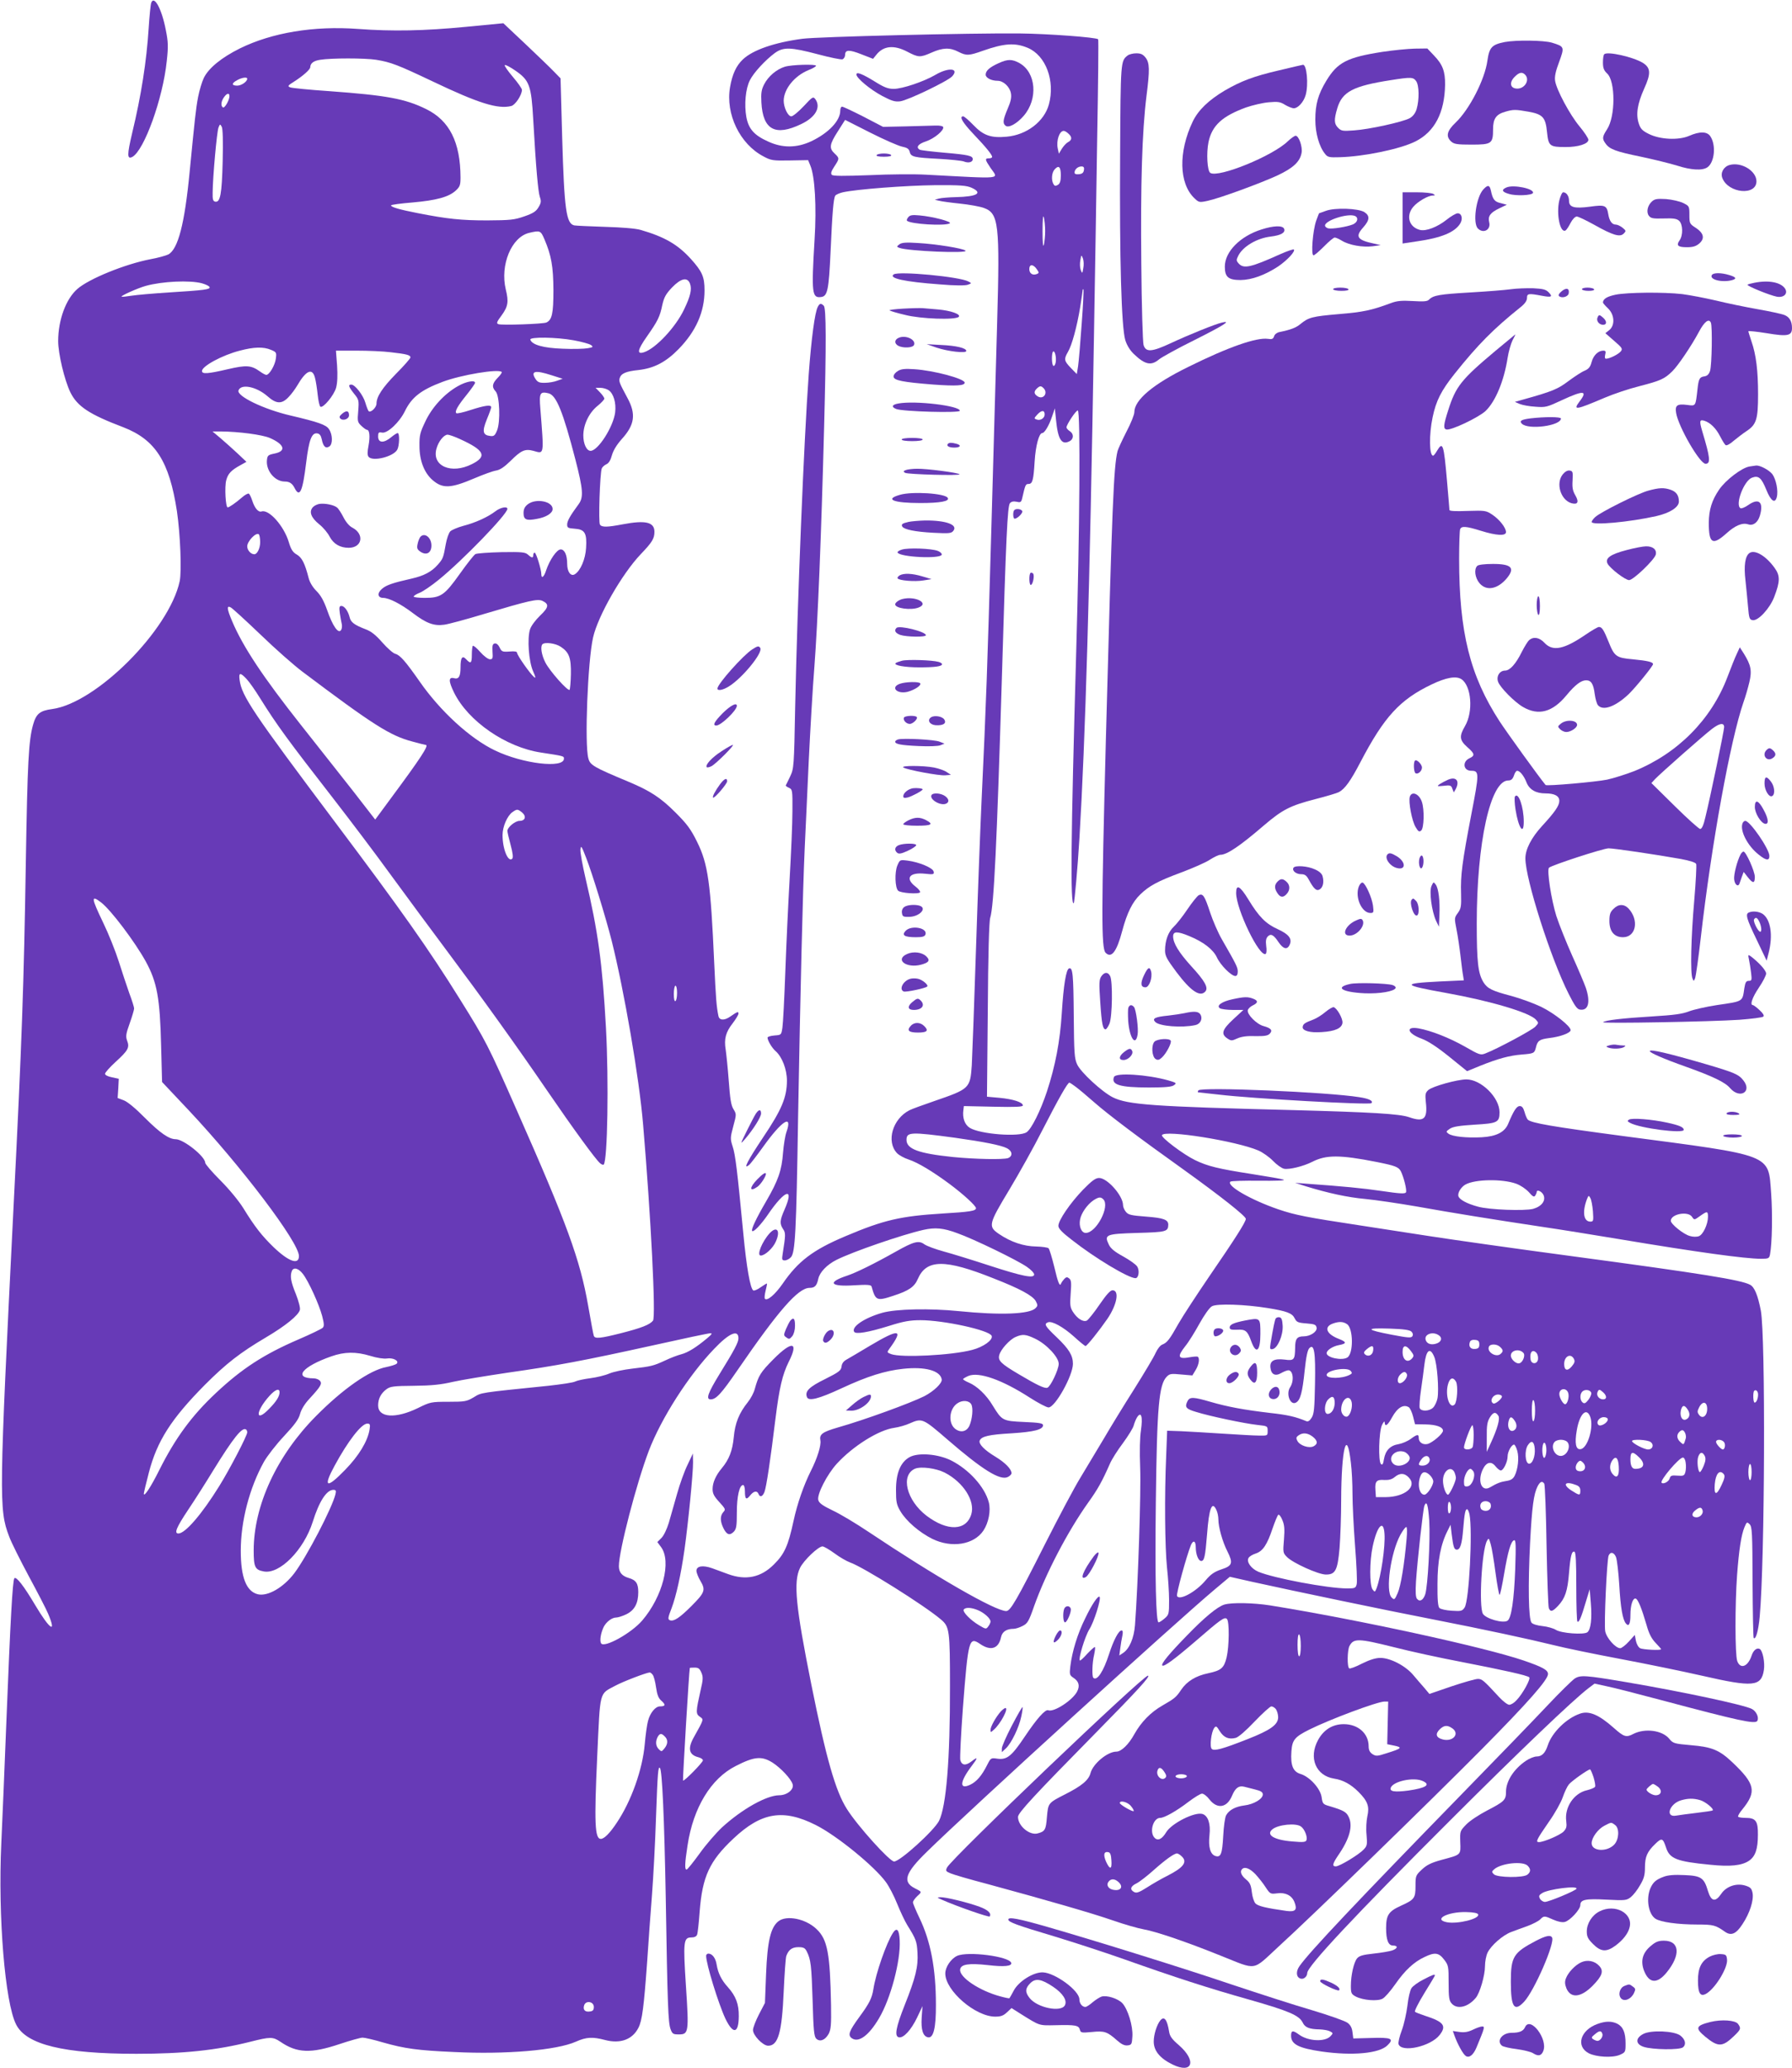 <?xml version="1.0" standalone="no"?>
<!DOCTYPE svg PUBLIC "-//W3C//DTD SVG 20010904//EN"
 "http://www.w3.org/TR/2001/REC-SVG-20010904/DTD/svg10.dtd">
<svg version="1.0" xmlns="http://www.w3.org/2000/svg"
 width="1109pt" height="1280pt" viewBox="0 0 1109 1280"
 preserveAspectRatio="xMidYMid meet">
<g transform="translate(0,1280) scale(0.1,-0.1)"
fill="#673ab7" stroke="none">
<path d="M936 12783 c-4 -10 -11 -81 -16 -158 -13 -204 -46 -416 -102 -648
-32 -136 -32 -165 1 -148 73 40 189 360 213 593 10 91 9 118 -6 193 -25 130
-72 216 -90 168z"/>
<path d="M2885 12634 c-258 -25 -456 -29 -671 -13 -272 20 -530 -23 -728 -120
-115 -57 -195 -122 -225 -184 -11 -23 -27 -76 -35 -117 -14 -74 -20 -133 -52
-460 -31 -325 -72 -483 -133 -515 -15 -7 -64 -21 -109 -29 -157 -30 -381 -121
-453 -184 -71 -62 -119 -192 -119 -323 0 -78 39 -241 75 -316 43 -88 117 -137
328 -217 199 -77 285 -212 332 -520 21 -144 30 -370 17 -433 -65 -302 -516
-754 -789 -791 -76 -10 -99 -29 -118 -96 -28 -97 -35 -240 -45 -839 -12 -768
-25 -1134 -76 -2142 -90 -1802 -91 -1877 -28 -2042 13 -37 69 -148 122 -247
54 -100 108 -204 120 -233 54 -128 10 -98 -81 55 -70 118 -116 177 -128 165
-11 -11 -25 -266 -49 -873 -11 -278 -25 -623 -32 -768 -21 -452 23 -987 92
-1121 63 -125 295 -181 744 -181 293 0 496 22 703 74 127 32 141 32 189 0 102
-70 189 -73 365 -14 66 22 130 40 143 40 13 0 70 -13 127 -30 134 -38 213 -49
439 -59 322 -16 635 11 754 64 65 29 103 31 182 10 93 -24 168 3 205 76 23 44
34 131 54 409 8 124 22 311 30 415 8 105 20 323 25 484 10 275 13 311 24 300
14 -14 27 -310 36 -799 11 -675 15 -776 30 -818 11 -29 16 -32 51 -32 61 0 63
13 44 300 -18 276 -15 300 34 300 18 0 31 6 35 17 4 9 11 74 16 144 17 217 61
312 209 451 173 163 308 185 509 84 130 -65 363 -255 435 -354 19 -26 50 -85
69 -133 19 -47 47 -107 63 -133 55 -88 59 -101 63 -171 5 -86 -12 -155 -79
-323 -55 -139 -65 -194 -36 -200 29 -6 76 46 113 123 l33 70 -5 -70 c-5 -76 8
-117 39 -123 34 -7 50 59 49 203 0 223 -33 393 -102 536 -22 46 -40 89 -40 96
0 8 12 25 27 39 29 27 30 25 -15 48 -79 40 -61 95 75 227 264 259 1538 1419
1781 1623 l93 78 142 -32 c258 -57 838 -178 1102 -229 337 -66 610 -125 760
-162 66 -17 251 -55 410 -85 160 -30 388 -77 507 -104 318 -73 368 -68 384 35
7 47 -7 118 -25 130 -18 10 -40 -7 -51 -41 -23 -69 -70 -86 -89 -33 -14 40
-14 350 -1 530 12 160 26 250 46 298 14 33 15 34 32 18 15 -16 17 -50 18 -358
1 -187 4 -343 7 -346 13 -12 29 46 37 130 32 348 37 1738 7 1897 -18 93 -39
145 -66 159 -55 30 -298 69 -1095 176 -352 47 -754 104 -895 126 -141 22 -330
51 -421 65 -337 51 -406 65 -509 100 -169 58 -322 146 -297 171 4 5 85 7 179
6 99 -1 163 1 152 6 -11 5 -99 20 -195 35 -212 33 -277 49 -355 87 -72 35
-211 140 -204 154 15 35 460 -36 597 -95 27 -12 68 -41 90 -64 23 -24 54 -46
69 -49 32 -6 119 15 174 43 86 44 171 44 399 -1 115 -23 135 -31 149 -57 18
-35 39 -119 32 -131 -6 -10 -39 -8 -147 8 -122 18 -239 29 -474 46 l-65 5 65
-21 c140 -43 260 -69 370 -79 63 -6 205 -27 315 -46 223 -40 471 -80 770 -125
110 -16 333 -52 495 -79 466 -78 770 -120 867 -120 48 0 52 2 57 27 13 68 16
250 7 378 -19 246 21 231 -920 355 -436 58 -564 80 -586 101 -5 5 -15 27 -20
47 -8 27 -16 37 -30 37 -19 0 -37 -27 -72 -111 -22 -51 -74 -77 -163 -82 -93
-5 -181 4 -206 22 -16 12 -16 14 9 31 20 13 60 19 154 25 140 8 153 14 153 77
0 91 -114 203 -205 203 -56 0 -211 -43 -236 -66 -18 -17 -20 -26 -15 -75 12
-104 -12 -125 -103 -93 -60 21 -234 31 -716 44 -869 22 -1025 33 -1118 79 -66
33 -199 155 -221 204 -17 37 -19 70 -21 302 -2 255 -6 300 -29 292 -18 -6 -34
-101 -45 -277 -11 -176 -40 -326 -92 -485 -39 -118 -96 -233 -126 -252 -46
-31 -287 -12 -351 27 -32 20 -47 62 -40 111 l3 24 183 -4 c135 -3 182 -1 182
8 0 20 -61 39 -144 47 l-78 7 5 536 c2 344 8 549 15 571 23 74 41 454 72 1480
26 887 35 1066 50 1086 9 10 22 13 41 9 25 -6 29 -3 35 22 19 83 21 88 39 88
25 0 31 24 38 140 6 96 27 175 47 175 14 0 42 46 61 103 l17 50 7 -69 c12
-124 35 -161 85 -134 26 14 26 46 0 62 -11 7 -20 18 -20 23 0 17 58 105 70
105 17 0 12 -746 -10 -1500 -33 -1150 -37 -1570 -15 -1549 5 6 24 217 35 399
37 615 64 1540 90 3105 6 341 15 894 20 1229 6 335 9 611 6 613 -12 12 -308
34 -486 36 -295 3 -1251 -20 -1345 -33 -172 -23 -306 -69 -368 -128 -41 -39
-65 -91 -79 -171 -29 -167 61 -353 207 -429 46 -25 58 -27 163 -25 l113 2 14
-34 c28 -67 39 -253 26 -459 -20 -332 -16 -362 41 -354 39 5 47 42 58 279 11
248 18 329 29 348 5 7 26 16 47 21 86 19 390 42 569 44 161 1 196 -2 228 -16
72 -33 34 -55 -98 -58 -44 -1 -91 -5 -105 -9 l-25 -7 25 -6 c14 -4 72 -12 130
-18 58 -6 125 -18 149 -27 92 -33 99 -101 82 -708 -6 -220 -22 -796 -36 -1280
-25 -874 -32 -1075 -60 -1670 -8 -170 -24 -589 -35 -930 -11 -341 -23 -664
-26 -718 -10 -143 -14 -146 -232 -221 -72 -25 -142 -50 -154 -57 -104 -53
-145 -193 -77 -265 12 -13 45 -31 73 -40 57 -19 147 -73 251 -150 85 -63 165
-136 165 -151 0 -17 -39 -23 -208 -33 -259 -16 -363 -40 -599 -140 -202 -85
-294 -155 -390 -295 -46 -66 -94 -107 -109 -93 -4 4 -2 26 4 50 6 23 10 43 8
45 -1 1 -18 -9 -38 -23 -20 -15 -41 -23 -46 -20 -19 11 -42 143 -62 353 -37
387 -49 488 -66 538 -15 47 -15 54 4 125 20 74 20 75 1 106 -15 24 -21 65 -29
175 -6 79 -15 166 -19 193 -11 66 0 108 43 163 20 26 36 53 36 60 0 15 -6 13
-52 -19 -36 -25 -67 -23 -72 5 -12 58 -16 108 -26 327 -22 495 -38 613 -106
750 -39 79 -62 110 -133 181 -93 93 -157 135 -296 193 -213 89 -233 101 -244
143 -24 87 -4 599 29 747 30 134 179 394 295 516 71 74 85 97 85 139 0 60 -55
73 -197 46 -95 -18 -128 -19 -140 -2 -11 13 0 319 11 348 4 9 17 21 29 26 15
7 26 26 34 56 9 31 30 65 62 101 79 87 88 154 34 253 -50 93 -54 103 -48 123
9 29 39 42 117 50 96 11 169 49 248 130 107 110 160 229 160 363 0 84 -14 116
-85 195 -81 89 -162 136 -310 179 -31 9 -115 16 -220 19 -93 3 -180 7 -191 9
-50 11 -62 97 -75 545 l-10 365 -42 43 c-23 24 -103 101 -177 171 l-135 127
-230 -22z m3475 -130 c112 -47 171 -204 131 -351 -29 -105 -137 -188 -261
-199 -97 -9 -144 7 -206 72 -29 30 -57 54 -63 54 -26 0 -6 -36 62 -108 80 -84
117 -130 117 -143 0 -5 -9 -9 -20 -9 -26 0 -25 -7 10 -59 49 -72 91 -68 -400
-42 -69 4 -225 3 -348 -3 -162 -6 -226 -6 -234 2 -8 8 -4 22 15 51 33 50 33
52 2 81 -35 33 -32 56 20 137 l45 71 154 -78 c85 -43 174 -82 197 -87 34 -7
44 -14 49 -33 7 -31 27 -35 181 -43 69 -4 138 -11 153 -16 29 -12 56 -5 56 14
0 21 -26 27 -176 40 -78 7 -147 15 -153 19 -24 15 -9 35 39 51 52 17 114 69
107 89 -2 6 -22 10 -48 9 -24 -1 -107 -3 -184 -5 l-140 -3 -121 63 c-67 34
-126 62 -133 62 -6 0 -11 -11 -11 -25 0 -62 -72 -138 -179 -189 -90 -42 -178
-43 -267 -2 -87 39 -121 78 -135 151 -14 78 -5 177 22 229 23 46 95 124 153
167 53 39 98 38 268 -7 75 -20 143 -34 152 -31 9 4 16 16 16 27 0 33 25 34
101 4 l72 -28 21 26 c44 55 109 61 191 18 69 -36 79 -37 151 -5 68 30 112 32
164 5 51 -26 66 -25 153 6 131 46 198 51 277 18z m-4032 -74 c92 -15 135 -32
352 -135 281 -134 402 -172 484 -151 25 6 66 68 66 100 0 8 -25 44 -56 80 -31
37 -54 69 -50 73 3 4 32 -11 64 -33 89 -61 100 -92 112 -305 17 -300 30 -445
41 -478 9 -25 8 -37 -8 -63 -15 -26 -33 -38 -88 -57 -63 -22 -87 -24 -230 -25
-161 0 -246 9 -430 45 -112 22 -165 37 -165 48 0 4 60 12 133 18 148 13 225
34 268 74 25 23 29 34 29 81 -1 218 -68 352 -213 423 -130 64 -244 85 -601
111 -120 8 -228 19 -239 23 -19 7 -17 11 23 36 55 35 100 75 100 89 1 25 21
40 62 46 67 11 276 11 346 0z m-798 -117 c0 -18 -36 -43 -62 -43 -36 0 -36 15
0 34 28 16 62 21 62 9z m-110 -108 c0 -25 -30 -76 -40 -70 -15 9 -12 38 6 63
18 26 34 29 34 7z m-42 -404 c-5 -204 -15 -255 -46 -249 -14 3 -17 14 -16 58
1 97 26 374 36 400 9 23 10 24 20 6 7 -12 9 -87 6 -215z m5234 172 c24 -21 23
-40 -3 -53 -11 -6 -28 -25 -38 -41 l-18 -30 -7 32 c-10 49 10 109 37 109 6 0
19 -7 29 -17z m-47 -258 c0 -35 -5 -51 -18 -59 -14 -8 -20 -8 -27 4 -15 24
-12 72 7 92 25 28 38 16 38 -37z m143 33 c-2 -17 -11 -24 -30 -26 -19 -2 -28
1 -28 10 0 20 21 38 43 38 13 0 18 -6 15 -22z m-240 -378 c0 -30 -4 -68 -8
-85 -5 -19 -8 13 -8 85 0 72 3 104 8 85 4 -16 8 -55 8 -85z m-3099 -50 c43
-101 55 -168 56 -316 0 -145 -9 -184 -44 -200 -21 -9 -276 -18 -297 -10 -13 5
-10 14 20 54 40 55 45 84 26 161 -36 151 35 324 145 350 68 16 71 14 94 -39z
m3335 -180 c-6 -34 -6 -35 -16 -10 -5 14 -6 41 -2 60 6 34 6 35 16 10 5 -14 6
-41 2 -60z m-287 -7 c14 -20 14 -23 -1 -29 -26 -10 -46 4 -46 31 0 32 25 31
47 -2z m-2147 -88 c13 -35 3 -78 -37 -161 -52 -109 -173 -238 -245 -263 -49
-17 -44 12 15 96 68 97 81 123 96 197 11 47 22 67 60 107 55 57 95 66 111 24z
m-3021 2 c25 -7 46 -17 48 -24 5 -14 -30 -19 -254 -33 -94 -6 -197 -15 -229
-20 -32 -5 -59 -8 -62 -6 -5 6 103 54 151 67 101 28 271 36 346 16z m5445
-253 c-8 -115 -18 -231 -22 -259 l-8 -50 -37 38 c-42 44 -44 54 -18 99 25 42
56 157 76 278 8 52 15 99 15 104 0 5 2 7 5 5 2 -3 -2 -99 -11 -215z m-3143
-100 c49 -9 96 -22 106 -29 16 -12 14 -14 -20 -20 -21 -4 -91 -6 -155 -3 -118
4 -190 24 -200 56 -6 18 160 16 269 -4z m-1874 -59 c34 -14 35 -17 30 -55 -5
-40 -40 -100 -59 -100 -5 0 -23 9 -39 21 -55 39 -83 41 -200 14 -124 -29 -159
-31 -159 -11 0 30 125 98 234 126 87 23 146 25 193 5z m742 -15 c97 -11 121
-17 121 -32 0 -6 -40 -52 -90 -102 -84 -86 -120 -141 -120 -184 0 -24 -37 -59
-49 -46 -4 5 -13 28 -20 52 -13 46 -64 112 -87 112 -21 0 -17 -13 17 -56 30
-37 31 -42 26 -107 -6 -65 -4 -70 20 -93 14 -13 29 -24 34 -24 16 0 20 -41 10
-96 -8 -41 -8 -61 0 -71 26 -31 155 1 178 45 13 25 15 102 2 102 -5 0 -22 -11
-38 -24 -47 -40 -83 -38 -83 3 0 24 3 28 24 24 33 -7 108 63 142 133 42 86
100 131 233 181 114 43 346 82 366 61 3 -3 -8 -19 -25 -36 -34 -35 -38 -57
-12 -85 24 -27 30 -188 8 -241 -13 -32 -20 -37 -42 -34 -47 5 -51 29 -21 103
15 36 27 70 27 75 0 17 -40 11 -127 -17 -45 -15 -86 -24 -89 -20 -11 11 9 46
65 115 28 35 51 68 51 73 0 19 -57 8 -107 -21 -83 -47 -160 -131 -201 -219
-32 -67 -37 -85 -36 -151 0 -90 29 -165 80 -210 63 -55 112 -53 260 10 54 23
114 45 134 48 24 4 50 21 89 59 66 66 90 77 142 63 68 -19 66 -33 43 262 -8
96 -2 107 51 94 48 -12 89 -113 166 -410 48 -186 51 -234 20 -276 -53 -72 -71
-104 -71 -126 0 -20 5 -23 47 -26 62 -4 76 -27 70 -119 -4 -70 -35 -142 -70
-163 -25 -15 -47 16 -47 65 0 54 -16 89 -40 89 -24 0 -68 -64 -90 -129 -13
-42 -30 -55 -30 -24 0 29 -32 133 -41 133 -5 0 -9 -7 -9 -15 0 -20 -9 -19 -33
3 -17 15 -38 17 -164 15 -79 -2 -152 -7 -161 -12 -9 -5 -53 -61 -97 -123 -94
-132 -117 -148 -217 -148 -38 0 -68 4 -68 8 0 5 17 16 38 24 20 8 73 44 117
80 147 119 425 406 425 439 0 17 -43 9 -74 -15 -47 -36 -124 -71 -198 -90 -37
-10 -74 -26 -82 -35 -9 -10 -21 -44 -27 -77 -15 -85 -17 -92 -51 -130 -37 -42
-84 -67 -158 -84 -120 -27 -160 -41 -186 -64 -32 -27 -27 -56 8 -56 37 -1 108
-37 183 -94 83 -63 130 -81 194 -72 25 3 136 33 245 66 282 84 331 95 362 82
43 -20 41 -40 -13 -91 -29 -28 -56 -64 -63 -86 -18 -56 -8 -198 19 -259 17
-38 18 -46 5 -35 -23 19 -104 134 -104 149 0 8 -15 11 -47 8 -43 -3 -49 -1
-61 25 -8 17 -20 27 -30 25 -14 -3 -16 -13 -14 -51 3 -41 1 -47 -16 -47 -11 0
-38 20 -60 45 -21 24 -42 42 -46 38 -3 -3 -6 -28 -6 -55 0 -53 -7 -58 -35 -28
-24 26 -35 11 -35 -50 0 -56 -11 -75 -40 -67 -35 9 -35 -18 0 -89 87 -177 320
-338 537 -371 144 -22 143 -22 143 -38 0 -62 -255 -32 -427 51 -153 73 -339
243 -467 428 -87 124 -120 162 -150 170 -13 3 -49 35 -80 70 -41 47 -69 69
-104 82 -68 26 -91 43 -98 73 -9 38 -32 71 -51 71 -13 0 -15 -8 -10 -45 4 -25
9 -55 12 -67 3 -13 1 -30 -5 -38 -17 -24 -52 28 -85 123 -21 59 -39 92 -67
120 -23 23 -41 53 -48 80 -23 90 -41 126 -73 145 -25 14 -36 31 -50 78 -30 99
-122 203 -168 189 -20 -7 -43 20 -58 67 -7 21 -16 40 -21 43 -5 3 -24 -7 -42
-23 -39 -34 -80 -62 -89 -62 -13 0 -20 128 -9 168 11 41 30 62 91 95 l34 19
-55 52 c-30 28 -77 70 -105 94 l-50 42 50 0 c114 -1 256 -20 304 -40 92 -40
105 -82 29 -97 -39 -8 -43 -12 -46 -40 -7 -66 49 -133 110 -133 30 0 47 -12
61 -40 32 -63 50 -22 72 159 17 139 34 184 68 179 15 -2 23 -13 28 -36 9 -45
24 -60 47 -45 22 14 21 73 -2 107 -17 27 -66 44 -236 84 -169 39 -337 121
-324 156 16 43 111 23 178 -35 56 -50 90 -51 132 -6 17 17 41 50 54 72 54 93
93 110 109 48 6 -21 13 -69 17 -106 4 -37 11 -70 17 -74 17 -10 85 72 97 118
8 29 10 76 6 137 l-7 92 128 0 c70 0 166 -4 212 -10z m4114 -64 c-3 -14 -9
-23 -14 -20 -11 6 -12 78 -2 88 11 10 22 -37 16 -68z m-3120 -78 l69 -22 -34
-12 c-18 -7 -52 -13 -75 -13 -35 -1 -46 4 -59 24 -32 49 -3 56 99 23z m3045
-80 c30 -30 -1 -73 -36 -51 -23 14 -25 29 -7 47 20 19 27 20 43 4z m-2691 -13
c30 -21 47 -78 40 -137 -11 -89 -106 -238 -152 -238 -25 0 -45 43 -45 95 0 68
36 142 89 184 22 18 41 38 41 44 0 6 -12 24 -27 39 l-27 28 30 0 c16 0 39 -7
51 -15z m2698 -150 c0 -23 -27 -40 -50 -31 -17 6 -16 8 5 31 26 28 45 28 45 0z
m-3619 -152 c152 -69 171 -107 75 -155 -128 -65 -250 -12 -220 95 12 45 46 87
69 87 9 0 44 -12 76 -27z m-1236 -638 c0 -38 -18 -75 -36 -75 -22 0 -44 25
-44 49 0 31 53 87 71 75 5 -3 9 -25 9 -49z m3 -573 c91 -88 208 -191 259 -229
436 -328 542 -396 680 -432 43 -12 80 -21 83 -21 22 0 -32 -82 -218 -333 l-95
-129 -138 178 c-77 97 -221 281 -322 408 -234 296 -359 484 -426 643 -32 76
-34 98 -8 84 10 -5 93 -81 185 -169z m1858 -75 c51 -34 64 -68 62 -171 -1 -48
-5 -91 -8 -95 -11 -10 -123 116 -150 169 -24 47 -32 99 -18 113 15 15 82 6
114 -16z m-1945 -199 c17 -18 54 -71 83 -118 105 -168 170 -257 460 -630 96
-124 253 -331 347 -461 95 -130 253 -344 351 -475 211 -282 424 -578 623 -869
154 -225 298 -423 324 -444 9 -8 19 -11 22 -8 24 24 32 517 14 847 -22 398
-49 597 -126 923 -19 82 -34 163 -32 180 3 28 7 22 36 -53 37 -95 120 -365
157 -510 78 -312 171 -851 195 -1140 48 -566 80 -1191 61 -1213 -20 -25 -71
-45 -196 -77 -130 -33 -163 -36 -170 -17 -3 6 -18 90 -35 186 -50 286 -132
510 -440 1206 -180 408 -192 432 -353 690 -194 312 -367 556 -768 1090 -515
686 -583 788 -596 886 -7 48 4 49 43 7z m1705 -826 c28 -24 20 -52 -16 -52
-27 0 -75 -40 -75 -62 0 -7 9 -47 20 -87 13 -48 17 -78 10 -85 -25 -25 -60 59
-60 146 0 52 29 119 61 142 29 20 32 20 60 -2z m-2605 -557 c60 -46 208 -242
276 -365 70 -128 88 -227 95 -520 l6 -226 164 -174 c326 -347 683 -818 683
-903 0 -57 -63 -35 -157 55 -72 70 -115 124 -187 241 -28 45 -87 117 -142 172
-52 52 -94 101 -94 109 0 39 -134 146 -183 146 -41 0 -97 39 -189 131 -59 60
-110 102 -133 110 l-37 14 4 59 3 60 -42 9 c-26 5 -43 14 -43 22 0 7 29 40 64
72 79 72 89 90 73 132 -10 27 -8 42 16 109 15 42 27 83 27 91 0 8 -13 50 -30
95 -16 45 -45 133 -65 196 -20 63 -63 171 -96 239 -75 156 -77 175 -13 126z
m3564 -559 c0 -25 -4 -48 -10 -51 -6 -4 -10 13 -10 44 0 28 5 51 10 51 6 0 10
-20 10 -44z m2469 -583 c20 -15 70 -57 112 -94 90 -79 283 -224 548 -413 234
-168 391 -292 391 -309 0 -19 -69 -127 -227 -357 -77 -113 -162 -243 -189
-290 -56 -100 -71 -119 -101 -131 -12 -4 -30 -27 -41 -51 -10 -24 -70 -124
-132 -223 -63 -99 -148 -238 -190 -310 -43 -71 -107 -179 -144 -240 -37 -60
-134 -243 -216 -405 -180 -357 -217 -420 -243 -420 -68 0 -436 212 -855 492
-73 49 -171 108 -218 130 -63 30 -86 47 -90 65 -9 35 54 158 115 225 100 109
259 209 356 222 28 4 70 16 94 27 78 34 81 33 236 -101 214 -185 323 -253 371
-231 13 6 24 17 24 24 0 25 -39 65 -98 101 -70 42 -107 80 -99 101 11 26 56
37 199 45 138 9 193 23 193 50 0 12 -22 16 -117 20 -133 6 -137 8 -194 101
-39 66 -98 122 -149 143 -19 8 -35 18 -35 21 0 3 15 12 33 20 65 27 209 -24
378 -133 53 -34 106 -62 118 -62 41 0 151 197 151 270 0 52 -25 92 -99 163
-74 70 -82 84 -55 94 25 9 93 -28 161 -89 35 -32 67 -58 71 -58 9 0 86 97 135
168 60 88 76 177 32 177 -14 0 -38 -27 -80 -88 -33 -49 -69 -93 -78 -99 -23
-12 -60 11 -88 55 -17 28 -18 43 -13 112 5 65 4 83 -9 93 -12 10 -18 10 -30
-2 -8 -9 -17 -21 -20 -28 -8 -24 -19 1 -43 104 -14 56 -29 107 -35 113 -5 5
-40 10 -77 11 -76 1 -155 27 -229 77 -69 47 -66 60 63 274 59 98 153 266 207
373 98 191 154 290 165 290 3 0 21 -12 41 -27z m-749 -314 c178 -25 285 -46
322 -65 34 -18 37 -49 6 -61 -30 -10 -203 -7 -343 7 -210 22 -285 49 -285 106
0 49 26 50 300 13z m3472 -284 c28 -10 60 -32 79 -52 24 -28 33 -33 40 -22 5
8 9 17 9 22 0 18 31 5 42 -18 16 -35 -11 -71 -64 -86 -54 -14 -273 -6 -343 14
-66 18 -111 42 -119 63 -8 20 16 59 44 74 61 33 227 35 312 5z m476 -171 c4
-60 3 -64 -16 -64 -42 0 -51 60 -21 139 10 24 11 25 21 7 6 -10 13 -47 16 -82z
m712 -34 c0 -46 -30 -110 -56 -120 -13 -5 -37 -5 -56 1 -39 10 -118 74 -118
94 0 42 106 62 131 25 14 -21 14 -21 49 4 45 32 50 32 50 -4z m-4647 -101
c102 -36 370 -166 432 -209 25 -17 45 -38 45 -47 0 -26 -71 -12 -277 55 -104
34 -230 73 -282 87 -51 14 -106 34 -121 45 -34 25 -65 17 -175 -45 -133 -75
-247 -131 -301 -149 -128 -42 -107 -70 43 -60 82 5 104 3 107 -8 24 -87 32
-91 134 -57 96 31 131 55 152 104 53 123 168 124 468 4 164 -64 243 -107 262
-141 13 -25 13 -29 -2 -44 -37 -37 -216 -44 -474 -18 -180 18 -386 14 -473
-10 -110 -31 -194 -87 -175 -118 10 -16 85 -4 214 36 91 29 132 36 196 36 144
0 428 -62 441 -97 10 -25 -51 -69 -121 -87 -129 -34 -439 -49 -501 -26 -26 10
-27 11 -11 33 90 123 62 127 -120 19 -61 -37 -125 -74 -142 -84 -21 -11 -32
-25 -34 -45 -3 -24 -15 -34 -101 -77 -100 -49 -127 -76 -113 -112 10 -27 73
-11 215 55 159 74 268 108 379 120 137 15 232 -11 240 -66 3 -23 -48 -72 -107
-103 -86 -43 -370 -147 -536 -194 -96 -28 -115 -42 -108 -80 6 -30 -19 -110
-59 -189 -45 -90 -84 -203 -107 -309 -33 -153 -56 -205 -121 -269 -80 -81
-174 -101 -285 -60 -27 10 -71 26 -98 36 -57 20 -97 14 -97 -16 0 -11 11 -40
25 -63 33 -56 27 -72 -57 -156 -71 -71 -108 -96 -132 -87 -14 6 -13 15 10 74
29 77 58 208 80 363 23 163 54 478 53 540 l-1 55 -33 -70 c-19 -38 -48 -119
-65 -180 -17 -60 -40 -141 -51 -179 -12 -39 -31 -79 -45 -93 l-26 -26 23 -31
c66 -89 10 -307 -117 -455 -68 -79 -235 -171 -254 -141 -10 17 -2 64 16 102
17 32 51 58 78 58 11 0 39 9 62 20 51 25 74 68 74 137 0 54 -14 75 -60 88 -41
12 -60 35 -60 73 0 94 108 510 185 713 77 202 247 468 405 632 92 97 150 122
150 65 0 -25 -24 -71 -118 -223 -71 -116 -85 -155 -54 -155 34 0 66 35 167
182 254 370 375 508 445 508 32 0 45 13 54 56 9 41 53 87 112 117 99 50 406
156 539 186 72 16 122 12 208 -20z m-4049 -252 c36 -46 101 -190 120 -262 12
-47 13 -62 3 -72 -7 -7 -75 -40 -152 -73 -213 -92 -348 -180 -507 -329 -150
-140 -252 -279 -351 -476 -52 -105 -96 -172 -97 -149 0 6 14 65 31 130 51 197
139 334 348 545 131 131 217 198 376 292 122 72 202 137 211 171 3 13 -8 54
-25 98 -31 75 -37 111 -25 142 10 26 41 18 68 -17z m5972 -212 c118 -19 151
-32 166 -63 12 -24 20 -28 73 -32 52 -4 60 -8 63 -27 4 -24 -39 -53 -80 -53
-42 0 -53 -16 -53 -72 -1 -73 -7 -80 -64 -72 -65 8 -93 -7 -89 -48 4 -44 30
-57 67 -35 16 9 36 17 44 17 30 0 37 -66 11 -105 -27 -41 1 -114 36 -95 27 14
40 62 54 198 9 86 18 128 29 139 30 30 39 -25 35 -222 -3 -155 -6 -185 -21
-209 -13 -20 -23 -26 -35 -20 -63 26 -112 38 -222 50 -161 19 -264 38 -370 69
-103 30 -126 31 -140 6 -20 -39 -12 -50 53 -69 83 -26 296 -71 377 -80 64 -7
65 -7 65 -37 0 -30 0 -30 -55 -29 -30 0 -131 6 -225 12 -93 6 -209 13 -256 15
l-86 3 -6 -155 c-11 -246 -8 -566 5 -691 7 -63 13 -155 13 -203 0 -85 -1 -90
-28 -113 -15 -13 -32 -24 -37 -24 -16 0 -23 266 -17 750 7 586 19 722 68 771
18 18 28 19 89 13 l69 -6 20 33 c21 34 27 74 13 83 -4 2 -25 1 -47 -3 -75 -14
-82 2 -30 68 20 24 59 87 87 138 30 54 63 101 78 109 30 18 204 12 346 -11z
m491 -100 c38 -27 40 -182 1 -206 -33 -21 -128 -1 -128 27 0 18 38 43 77 50
48 9 48 19 -1 38 -78 30 -95 74 -38 95 39 14 65 13 89 -4z m398 -46 c9 -9 11
-19 6 -28 -8 -12 -27 -10 -128 9 -162 31 -167 43 -15 38 89 -3 126 -8 137 -19z
m-4359 -41 c-67 -56 -118 -88 -160 -99 -23 -6 -68 -23 -101 -39 -72 -33 -84
-36 -204 -50 -51 -6 -114 -19 -140 -30 -25 -11 -78 -24 -117 -29 -39 -5 -81
-14 -93 -20 -11 -7 -87 -18 -168 -27 -430 -44 -412 -41 -461 -71 -44 -26 -55
-28 -157 -28 -107 0 -112 -1 -189 -39 -138 -67 -246 -60 -246 17 0 41 18 75
52 100 23 17 44 20 170 21 107 1 167 7 239 24 53 12 206 37 340 57 303 43 473
75 899 169 184 41 344 75 355 75 15 1 11 -6 -19 -31z m4529 18 c24 -17 14 -43
-20 -52 -30 -8 -53 0 -61 21 -15 37 43 59 81 31z m-2500 -20 c72 -34 148 -116
147 -157 -1 -36 -50 -139 -70 -147 -17 -6 -62 15 -178 84 -110 65 -129 84
-120 118 9 35 64 96 101 112 43 19 63 17 120 -10z m2750 -36 c0 -20 -6 -26
-26 -28 -28 -3 -43 16 -32 44 3 9 15 14 32 12 20 -2 26 -8 26 -28z m129 -16
c20 -19 20 -28 1 -44 -27 -22 -84 13 -71 45 7 20 50 19 70 -1z m-786 -21 c-3
-30 -32 -43 -52 -23 -8 9 -5 16 13 31 32 26 43 24 39 -8z m235 -6 c17 -22 18
-29 7 -42 -28 -33 -60 -13 -60 39 0 44 22 46 53 3z m696 -11 c11 -14 -4 -55
-24 -62 -20 -8 -55 23 -55 47 0 34 55 45 79 15z m-553 -23 c18 -42 30 -202 20
-257 -4 -20 -16 -46 -27 -57 -23 -23 -74 -25 -83 -3 -3 8 0 59 8 112 8 53 17
124 21 157 11 91 35 111 61 48z m634 23 c6 -8 10 -25 8 -38 -4 -32 -42 -32
-46 0 -7 46 14 66 38 38z m-7218 -17 c42 -13 83 -19 103 -16 38 6 77 -15 60
-32 -6 -6 -35 -15 -64 -21 -103 -19 -270 -136 -436 -304 -242 -244 -385 -553
-385 -831 0 -104 8 -120 63 -130 98 -18 247 133 302 306 40 128 86 199 128
199 16 0 18 -5 13 -27 -21 -86 -178 -387 -254 -488 -68 -90 -166 -146 -227
-131 -71 18 -105 105 -105 269 0 184 54 389 143 550 21 37 77 109 125 160 66
71 90 103 99 137 8 29 29 63 59 95 69 75 79 92 64 110 -7 8 -24 15 -39 15
-129 1 -71 73 109 136 82 29 153 30 242 3z m7448 -18 c8 -16 5 -25 -13 -47
-27 -32 -47 -25 -47 15 0 47 40 69 60 32z m-1381 -75 c10 -12 9 -17 -6 -24
-47 -25 -143 -25 -143 -1 0 30 127 51 149 25z m348 -21 c6 -18 -23 -55 -44
-55 -18 0 -17 35 3 54 20 20 33 20 41 1z m304 -46 c13 -26 7 -125 -9 -141 -31
-31 -60 57 -41 125 11 41 32 48 50 16z m694 -69 c8 -25 -5 -70 -19 -70 -13 0
-36 41 -36 63 0 36 44 41 55 7z m-7975 4 c0 -25 -19 -56 -63 -101 -88 -92 -88
-20 0 78 37 41 63 50 63 23z m8118 -5 c1 -8 -7 -28 -19 -43 -17 -21 -24 -24
-35 -15 -17 14 -18 51 -2 67 17 17 52 11 56 -9z m74 4 c23 -21 23 -43 -1 -43
-24 0 -43 23 -35 44 8 20 13 20 36 -1z m958 -13 c0 -25 -10 -50 -21 -50 -10 0
-12 63 -3 73 11 10 24 -3 24 -23z m-1586 -9 c8 -12 -41 -54 -53 -46 -25 15 -2
55 30 55 10 0 20 -4 23 -9z m-1034 -44 c-1 -37 -20 -67 -44 -67 -24 0 -21 65
4 90 26 26 40 18 40 -23z m105 5 c6 -30 -7 -76 -25 -87 -16 -10 -40 14 -40 41
0 64 52 102 65 46z m1135 -52 c0 -32 -4 -62 -10 -65 -6 -4 -10 20 -10 65 0 45
4 69 10 65 6 -3 10 -33 10 -65z m-3489 39 c13 -24 6 -92 -12 -133 -17 -36 -54
-44 -87 -19 -45 34 -39 123 12 158 31 22 73 19 87 -6z m4554 -28 c0 -44 -29
-65 -50 -37 -12 16 -12 23 1 48 21 40 49 34 49 -11z m-1846 10 c7 -5 19 -30
26 -57 l12 -48 64 -1 c67 -1 109 -16 109 -39 0 -19 -65 -74 -95 -82 -29 -7
-55 10 -55 37 0 25 -9 24 -50 -6 -19 -14 -52 -28 -74 -32 -52 -8 -82 -39 -91
-92 -5 -32 -10 -40 -19 -31 -17 17 -13 197 6 240 10 21 17 28 17 18 2 -31 19
-19 46 31 33 60 71 83 104 62z m1726 -15 c17 -26 12 -51 -12 -61 -26 -10 -42
30 -27 69 9 22 21 20 39 -8z m-1172 -38 c11 -17 -5 -77 -47 -168 l-25 -55 0
90 c-1 73 3 96 19 123 21 34 36 37 53 10z m568 -5 c24 -62 -15 -195 -59 -201
-30 -5 -38 36 -24 116 17 102 60 145 83 85z m-2780 -84 c-7 -44 -9 -131 -5
-232 6 -143 -13 -723 -32 -974 -6 -80 -35 -147 -73 -172 l-24 -16 6 45 c3 25
9 60 13 78 4 21 3 32 -5 32 -18 0 -49 -59 -77 -145 -35 -109 -75 -170 -98
-148 -9 10 -7 93 5 142 5 24 8 46 5 48 -2 3 -23 -16 -47 -41 -23 -26 -44 -45
-46 -42 -11 10 32 150 58 192 29 44 75 191 64 202 -9 10 -47 -45 -89 -133 -48
-96 -81 -206 -92 -296 -6 -51 -5 -56 19 -72 34 -22 41 -50 23 -85 -28 -54
-144 -130 -179 -116 -18 7 -70 -51 -145 -163 -81 -121 -110 -144 -167 -137
-43 6 -43 6 -65 -37 -34 -68 -66 -105 -106 -124 -68 -32 -65 17 7 113 42 55
43 64 2 32 -36 -28 -61 -26 -70 8 -3 15 4 160 16 322 33 427 38 443 107 396
66 -45 114 -29 129 42 7 34 34 52 78 52 12 0 37 8 56 18 30 15 38 28 71 123
72 202 207 461 335 641 59 82 86 131 134 240 11 26 47 83 81 128 33 45 63 94
66 108 4 15 13 38 21 51 26 40 36 3 24 -80z m2314 57 c16 -25 12 -51 -10 -60
-22 -8 -37 20 -30 54 8 36 19 38 40 6z m575 10 c0 -21 -45 -47 -58 -34 -17 17
5 48 33 48 15 0 25 -6 25 -14z m-7663 -63 c-12 -73 -67 -163 -151 -249 -116
-120 -139 -110 -65 26 83 153 166 260 202 260 17 0 19 -5 14 -37z m6833 -32
c0 -33 -3 -66 -6 -75 -7 -19 -54 -22 -54 -3 0 21 43 137 52 137 4 0 8 -27 8
-59z m-7590 15 c0 -20 -108 -228 -174 -334 -108 -174 -210 -292 -252 -292 -28
0 -12 38 60 146 41 61 111 171 156 245 124 201 178 268 202 253 5 -3 8 -11 8
-18z m8898 -3 c5 -10 7 -25 5 -33 -13 -44 -13 -43 -33 -25 -23 20 -26 45 -8
63 16 16 26 15 36 -5z m-2304 -24 c31 -25 33 -44 6 -59 -28 -15 -86 4 -101 33
-9 17 -8 23 7 34 26 19 57 16 88 -8z m1574 -31 c27 -27 0 -88 -39 -88 -40 0
-65 60 -37 88 7 7 24 12 38 12 14 0 31 -5 38 -12z m517 -2 c23 -17 13 -46 -16
-46 -24 0 -99 39 -99 52 0 13 95 9 115 -6z m454 0 c11 -13 6 -46 -7 -46 -11 0
-42 34 -42 47 0 17 34 17 49 -1z m-1171 -41 c4 -48 -15 -97 -37 -93 -23 5 -27
82 -6 114 22 34 39 25 43 -21z m72 -10 c0 -16 -4 -36 -9 -43 -11 -19 -21 33
-14 71 7 36 23 16 23 -28z m-1210 -77 c6 -46 10 -132 10 -193 0 -60 7 -205 16
-322 9 -116 14 -223 10 -237 -6 -24 -11 -26 -59 -26 -118 0 -453 63 -549 103
-45 19 -76 62 -61 86 5 9 25 21 44 27 44 14 71 55 104 154 15 44 31 82 36 86
5 3 17 -12 25 -33 13 -30 15 -56 10 -120 -7 -80 -6 -84 19 -109 37 -37 192
-107 239 -108 60 -1 74 25 86 164 5 63 10 196 10 295 1 322 35 454 60 233z
m1030 73 c12 -44 4 -112 -16 -153 -10 -20 -24 -29 -52 -33 -37 -6 -55 -13
-102 -40 -51 -29 -78 39 -44 111 22 46 52 54 79 20 11 -14 26 -26 33 -26 16 0
42 53 42 87 0 29 24 73 40 73 5 0 14 -18 20 -39z m-696 -7 c9 -4 21 -15 27
-25 21 -39 -65 -81 -99 -47 -39 39 16 94 72 72z m1448 -31 c43 -41 34 -73 -22
-73 -20 0 -30 19 -30 59 0 48 13 52 52 14z m408 7 c7 -14 6 -30 -6 -60 -9 -22
-20 -40 -24 -40 -12 0 -20 70 -10 96 11 29 26 31 40 4z m-1704 -15 c9 -21 -14
-45 -42 -45 -28 0 -30 7 -8 38 18 25 42 29 50 7z m1172 -50 c4 -61 -12 -79
-39 -46 -21 25 -19 62 3 89 19 23 33 7 36 -43z m414 23 c3 -18 2 -44 -2 -58
-6 -22 -11 -25 -49 -22 -36 3 -43 0 -48 -17 -5 -20 -39 -38 -50 -27 -13 13
108 156 132 156 7 0 15 -14 17 -32z m-632 -3 c19 -23 8 -50 -20 -50 -16 0 -26
6 -28 18 -4 18 14 47 28 47 4 0 13 -7 20 -15z m1040 -55 c0 -27 -4 -50 -10
-50 -5 0 -10 23 -10 50 0 28 5 50 10 50 6 0 10 -22 10 -50z m-1840 1 c5 -11
10 -28 10 -37 0 -22 -39 -104 -49 -104 -13 0 -31 50 -31 87 0 59 47 95 70 54z
m119 2 c14 -28 -9 -87 -36 -91 -20 -3 -23 1 -23 30 0 33 23 78 40 78 5 0 13
-8 19 -17z m-269 -23 c11 -11 20 -28 20 -37 0 -26 -37 -83 -55 -83 -31 0 -45
63 -25 114 11 31 33 33 60 6z m1818 7 c8 -10 5 -27 -13 -65 -32 -70 -49 -68
-43 4 6 65 30 92 56 61z m-1949 -21 c53 -56 -25 -120 -144 -121 l-60 0 -3 44
c-4 54 7 66 56 62 27 -1 46 4 63 18 32 27 61 26 88 -3z m838 -38 c4 -7 11
-179 14 -383 4 -203 10 -378 14 -387 10 -25 23 -22 57 14 44 47 59 92 68 203
9 109 17 138 34 132 8 -3 11 -67 11 -214 0 -116 3 -214 7 -218 9 -9 24 25 53
125 l23 75 7 -86 c8 -97 0 -162 -21 -180 -21 -17 -162 -7 -196 15 -14 9 -52
20 -82 23 -31 3 -61 12 -68 21 -19 22 -22 232 -9 494 12 225 22 301 47 351 16
29 28 34 41 15z m197 -8 c19 -7 26 -17 26 -35 0 -32 -5 -31 -58 3 -55 37 -35
58 32 32z m-774 -140 c0 -16 -4 -32 -10 -35 -6 -4 -10 10 -10 35 0 25 4 39 10
35 6 -3 10 -19 10 -35z m244 25 c9 -25 -5 -45 -30 -45 -14 0 -27 7 -30 15 -10
25 4 45 30 45 13 0 26 -7 30 -15z m-379 -107 c7 -117 -9 -407 -25 -455 -13
-37 -34 -48 -51 -27 -8 10 -10 41 -6 107 9 134 44 449 52 469 14 35 23 6 30
-94z m-1317 67 c7 -14 12 -41 12 -58 0 -47 26 -140 56 -198 36 -72 31 -89 -37
-111 -44 -15 -66 -30 -98 -68 -61 -73 -165 -128 -177 -96 -5 14 59 247 86 314
14 33 30 27 30 -12 0 -45 16 -86 34 -86 19 0 25 28 36 165 12 162 31 210 58
150z m3008 0 c8 -20 -13 -45 -37 -45 -29 0 -34 22 -9 42 27 22 39 23 46 3z
m-1442 -26 c20 -101 -2 -535 -30 -577 -15 -22 -21 -24 -80 -20 -35 2 -70 10
-76 17 -9 8 -13 52 -12 149 0 143 20 246 63 330 l18 36 7 -60 c10 -79 15 -94
32 -94 21 0 32 37 39 127 8 96 13 123 24 123 5 0 11 -14 15 -31z m-526 -120
c6 -78 -21 -263 -49 -338 -10 -25 -11 -25 -25 -7 -19 27 -19 173 1 266 27 127
67 170 73 79z m137 -31 c-14 -160 -36 -293 -55 -336 -19 -43 -21 -45 -38 -28
-39 39 -6 276 54 387 15 27 31 49 37 49 5 0 6 -29 2 -72z m550 -210 c10 -76
22 -138 25 -138 4 0 16 57 28 128 24 141 42 204 62 210 11 4 12 -29 7 -179 -7
-190 -24 -305 -48 -319 -28 -18 -134 13 -152 43 -26 46 -7 392 25 451 11 20
12 19 23 -19 7 -22 20 -102 30 -177z m-4089 118 c32 -24 75 -48 94 -55 80 -27
464 -268 564 -354 52 -44 55 -68 55 -412 1 -455 -23 -744 -68 -834 -32 -61
-241 -251 -278 -251 -27 0 -226 220 -292 325 -70 110 -128 312 -220 770 -97
484 -112 635 -70 722 22 46 113 133 139 133 9 0 43 -20 76 -44z m4835 -23 c6
-16 15 -92 20 -171 8 -142 21 -215 41 -239 18 -22 28 -3 28 52 0 62 15 108 33
102 14 -4 37 -61 67 -164 14 -51 30 -83 55 -109 19 -20 35 -38 35 -40 0 -9
-113 -3 -130 6 -11 6 -22 26 -26 46 l-7 36 -37 -41 c-21 -23 -45 -41 -53 -41
-29 0 -85 63 -93 105 -8 43 10 438 21 468 11 26 34 21 46 -10z m-3948 -328
c38 -16 77 -51 77 -70 0 -6 -6 -20 -14 -30 -13 -18 -15 -18 -57 7 -54 32 -103
83 -95 97 10 15 47 14 89 -4z m-1712 -387 c11 -26 10 -43 -5 -107 -30 -134
-31 -147 -5 -165 25 -17 26 -14 -36 -125 -41 -72 -32 -111 28 -126 15 -4 27
-12 27 -19 0 -13 -117 -132 -123 -125 -3 3 38 690 42 697 0 1 14 2 30 2 23 0
31 -6 42 -32z m-302 -12 c7 -8 16 -43 21 -78 7 -48 15 -68 34 -84 27 -24 24
-34 -10 -34 -28 0 -61 -40 -74 -91 -6 -22 -15 -86 -20 -144 -14 -156 -83 -351
-173 -485 -43 -65 -78 -100 -99 -100 -37 0 -41 99 -22 513 19 411 11 381 112
435 48 26 192 81 213 82 4 0 12 -6 18 -14z m75 -382 c21 -20 20 -47 -2 -74
-17 -21 -19 -21 -35 -5 -19 19 -22 47 -7 76 13 23 24 24 44 3z m667 -162 c51
-33 114 -100 124 -133 11 -32 -33 -69 -83 -69 -79 -1 -229 -85 -354 -199 -36
-34 -99 -106 -138 -161 -40 -55 -76 -100 -81 -100 -13 0 -11 40 6 150 35 233
145 414 298 491 115 59 161 63 228 21z m-1106 -1512 c0 -19 -6 -26 -24 -28
-30 -5 -45 10 -36 38 10 32 60 24 60 -10z"/>
<path d="M6180 12409 c-56 -25 -80 -47 -80 -71 0 -20 35 -38 74 -38 35 0 74
-36 82 -76 5 -26 0 -51 -20 -97 -29 -69 -32 -90 -13 -105 19 -16 71 13 113 62
89 104 76 267 -26 325 -47 26 -73 26 -130 0z"/>
<path d="M4857 12387 c-52 -16 -103 -60 -128 -109 -17 -33 -20 -55 -17 -112 9
-170 86 -211 246 -134 89 42 124 104 88 154 -14 18 -17 16 -73 -44 -32 -34
-66 -62 -76 -62 -21 0 -47 55 -47 97 1 72 66 153 153 189 26 10 47 22 47 27 0
11 -151 7 -193 -6z"/>
<path d="M5791 12338 c-73 -43 -207 -88 -260 -88 -35 0 -59 9 -115 44 -81 50
-116 63 -116 45 0 -22 85 -93 160 -133 59 -31 79 -37 111 -33 47 6 297 126
322 155 45 50 -23 56 -102 10z"/>
<path d="M5425 11840 c-4 -6 13 -10 45 -10 32 0 49 4 45 10 -3 6 -24 10 -45
10 -21 0 -42 -4 -45 -10z"/>
<path d="M2119 10241 c-18 -15 -21 -22 -13 -31 17 -17 54 -3 54 20 0 28 -15
32 -41 11z"/>
<path d="M3266 9679 c-19 -15 -26 -30 -26 -54 0 -41 17 -49 83 -36 57 10 97
35 97 61 0 48 -104 68 -154 29z"/>
<path d="M1979 9682 c-15 -2 -34 -11 -43 -21 -25 -28 -11 -65 40 -106 25 -20
53 -54 64 -76 24 -45 64 -69 118 -69 84 0 99 85 22 125 -18 9 -40 35 -54 63
-14 27 -31 54 -40 61 -19 16 -72 27 -107 23z"/>
<path d="M2601 9477 c-6 -8 -14 -28 -17 -45 -5 -25 -2 -33 19 -47 37 -24 67
-6 67 39 0 50 -43 83 -69 53z"/>
<path d="M6703 5438 c-80 -83 -153 -190 -153 -224 0 -17 22 -40 83 -87 145
-114 351 -237 394 -237 20 0 27 48 10 73 -8 12 -47 40 -87 62 -53 29 -77 49
-88 73 -30 62 -18 66 177 72 179 5 190 8 191 51 0 31 -30 42 -138 50 -92 7
-109 11 -124 29 -10 12 -18 31 -18 42 0 58 -97 168 -148 168 -22 0 -44 -16
-99 -72z m125 -60 c43 -43 -43 -208 -109 -208 -26 0 -43 40 -35 82 7 41 45 94
83 120 33 21 45 22 61 6z"/>
<path d="M5630 3783 c-57 -31 -85 -99 -85 -203 0 -75 3 -91 27 -132 36 -61
117 -131 197 -171 120 -59 258 -37 317 51 32 48 47 124 33 176 -25 94 -122
202 -233 258 -80 40 -202 50 -256 21z m216 -96 c115 -59 190 -175 165 -258
-31 -103 -147 -107 -276 -10 -125 95 -164 252 -72 292 37 15 129 3 183 -24z"/>
<path d="M4891 4627 c-6 -8 -18 -31 -27 -52 -15 -37 -15 -40 3 -52 16 -12 20
-11 36 8 10 13 17 38 17 65 0 45 -9 54 -29 31z"/>
<path d="M5124 4562 c-17 -11 -36 -51 -29 -62 9 -15 23 -12 45 10 34 34 21 77
-16 52z"/>
<path d="M4786 4388 c-80 -81 -92 -101 -115 -184 -6 -23 -25 -59 -42 -80 -56
-70 -80 -131 -88 -218 -8 -84 -29 -138 -74 -192 -37 -44 -57 -89 -57 -129 0
-28 9 -45 41 -80 39 -43 41 -46 25 -63 -20 -23 -20 -55 0 -97 20 -42 39 -50
64 -25 17 17 20 34 20 120 0 100 16 170 39 170 6 0 11 -17 11 -38 0 -50 8 -57
32 -27 22 28 43 32 52 10 9 -23 25 -18 37 12 12 31 38 206 68 453 24 192 43
273 82 352 64 126 21 133 -95 16z"/>
<path d="M5343 4154 c-18 -9 -49 -31 -70 -50 l-38 -33 35 -1 c50 0 119 50 120
88 0 16 -8 15 -47 -4z"/>
<path d="M7895 4641 c-6 -10 -16 -59 -32 -155 -5 -34 -4 -38 13 -35 31 6 65
86 62 144 -2 37 -7 51 -20 53 -9 2 -19 -2 -23 -7z"/>
<path d="M7705 4628 c-70 -14 -95 -25 -95 -43 0 -13 10 -15 45 -14 53 3 65 -6
89 -73 30 -82 56 -60 56 47 0 101 0 101 -95 83z"/>
<path d="M7517 4573 c-11 -10 -8 -43 4 -43 20 0 49 21 49 35 0 15 -40 21 -53
8z"/>
<path d="M7620 4466 c-27 -33 18 -72 48 -42 13 13 14 20 6 34 -15 23 -38 26
-54 8z"/>
<path d="M7741 4344 c-26 -33 -26 -52 -2 -83 26 -34 41 -18 41 44 0 64 -11 75
-39 39z"/>
<path d="M7612 4294 c-27 -19 -30 -54 -4 -54 23 0 66 45 57 59 -9 15 -27 14
-53 -5z"/>
<path d="M7866 4201 c-22 -25 -17 -55 10 -59 26 -4 47 20 42 50 -4 30 -29 34
-52 9z"/>
<path d="M6769 3169 c-66 -89 -90 -151 -50 -129 22 11 85 132 79 151 -2 6 -15
-4 -29 -22z"/>
<path d="M6586 2844 c-10 -26 -7 -84 5 -84 13 0 42 69 35 86 -7 19 -32 18 -40
-2z"/>
<path d="M6535 2680 c-22 -43 -18 -57 10 -30 25 23 34 60 15 60 -5 0 -16 -13
-25 -30z"/>
<path d="M6262 2121 c-34 -65 -62 -129 -62 -141 l0 -23 25 23 c34 32 81 129
95 196 7 31 10 57 8 60 -2 2 -32 -50 -66 -115z"/>
<path d="M6193 2208 c-30 -34 -63 -93 -63 -113 0 -17 1 -17 21 1 41 36 93 134
71 134 -4 0 -18 -10 -29 -22z"/>
<path d="M9313 12540 c-81 -16 -96 -33 -108 -115 -16 -118 -112 -303 -196
-383 -55 -52 -63 -86 -28 -118 18 -16 37 -19 126 -19 124 0 133 6 133 95 0 66
19 93 77 109 48 14 62 14 141 0 90 -16 107 -35 116 -127 9 -86 16 -92 116 -92
78 0 140 20 140 45 0 9 -25 47 -55 83 -60 72 -143 227 -151 282 -4 25 3 59 25
117 34 93 33 95 -45 119 -51 15 -221 17 -291 4z m125 -202 c33 -33 -4 -92 -55
-86 -38 4 -43 39 -9 73 28 28 46 31 64 13z"/>
<path d="M8555 12479 c-219 -34 -278 -65 -347 -179 -51 -84 -68 -146 -68 -241
0 -83 24 -167 60 -211 16 -21 26 -23 90 -21 152 4 377 51 470 98 119 60 180
178 183 350 1 84 -15 126 -70 183 l-40 42 -79 -1 c-43 -1 -133 -10 -199 -20z
m209 -181 c19 -27 20 -114 3 -173 -8 -26 -23 -45 -42 -56 -40 -23 -252 -70
-346 -76 -69 -5 -78 -4 -98 16 -25 25 -26 50 -5 121 30 102 98 138 331 174
126 20 139 19 157 -6z"/>
<path d="M6979 12457 c-44 -34 -44 -34 -47 -623 -4 -632 8 -1061 32 -1139 10
-32 29 -63 53 -86 69 -66 107 -74 156 -33 17 14 115 68 218 119 183 92 232
123 172 109 -41 -9 -202 -74 -318 -128 -118 -55 -154 -57 -168 -11 -5 17 -12
244 -14 505 -5 492 5 817 32 1035 21 164 20 206 -6 239 -16 20 -29 26 -57 26
-20 0 -44 -6 -53 -13z"/>
<path d="M9928 12464 c-5 -4 -8 -27 -8 -51 0 -34 6 -49 26 -68 52 -48 52 -267
-1 -346 -29 -45 -31 -57 -9 -87 24 -35 63 -50 220 -82 80 -17 181 -42 223 -55
87 -28 157 -32 188 -10 44 31 54 137 18 191 -20 31 -66 32 -132 3 -65 -28
-179 -23 -249 12 -40 20 -51 31 -62 64 -19 57 -9 122 33 216 43 94 41 129 -8
160 -61 37 -221 73 -239 53z"/>
<path d="M7913 12364 c-155 -36 -233 -66 -333 -124 -101 -60 -165 -122 -199
-193 -89 -187 -85 -382 10 -473 28 -27 31 -28 82 -17 72 15 323 107 432 157
98 46 140 85 150 140 7 37 -17 106 -37 106 -6 0 -28 -15 -48 -34 -93 -91 -429
-228 -480 -196 -19 12 -25 123 -11 191 22 103 85 160 232 214 41 14 104 29
141 32 56 5 71 3 101 -16 19 -11 43 -21 54 -21 26 0 61 39 73 81 19 65 7 192
-17 188 -5 -1 -72 -16 -150 -35z"/>
<path d="M10704 11779 c-37 -10 -58 -48 -45 -81 37 -95 212 -111 211 -19 -1
64 -94 120 -166 100z"/>
<path d="M9180 11628 c-45 -48 -67 -209 -34 -242 34 -34 82 -8 70 39 -9 37 7
59 61 85 l48 23 -38 10 c-39 9 -49 23 -61 80 -8 33 -19 34 -46 5z"/>
<path d="M9323 11640 c-33 -14 -28 -28 15 -40 44 -14 144 -9 149 6 9 26 -120
53 -164 34z"/>
<path d="M8680 11452 l0 -159 93 14 c146 21 228 55 262 107 20 30 12 66 -14
66 -10 0 -42 -18 -70 -41 -56 -44 -125 -71 -163 -62 -68 17 -89 87 -42 143 28
33 92 70 121 70 15 0 16 2 3 10 -8 5 -54 10 -102 10 l-88 0 0 -158z"/>
<path d="M9650 11560 c-20 -84 5 -206 39 -186 6 4 20 25 31 47 12 23 28 39 38
39 9 0 57 -23 106 -50 117 -66 161 -79 184 -56 16 16 16 18 -7 37 -13 10 -31
19 -41 19 -24 0 -40 22 -47 64 -9 55 -20 60 -113 47 -98 -13 -130 -4 -130 37
0 29 -16 52 -36 52 -7 0 -17 -23 -24 -50z"/>
<path d="M10224 11554 c-28 -25 -37 -66 -20 -89 12 -16 25 -19 91 -17 61 2 81
-1 96 -14 24 -21 26 -90 3 -122 -22 -31 -10 -42 46 -42 37 0 56 6 76 23 36 31
28 65 -23 98 -36 23 -38 27 -38 79 0 54 -1 55 -39 74 -21 10 -68 21 -105 24
-55 3 -70 1 -87 -14z"/>
<path d="M8205 11495 c-22 -8 -41 -15 -42 -15 0 0 -9 -21 -18 -47 -21 -62 -33
-213 -16 -213 6 0 35 25 65 55 29 30 59 55 66 55 7 0 27 -9 45 -20 44 -27 129
-42 190 -34 l50 7 -40 9 c-105 22 -120 43 -70 99 42 47 44 73 9 96 -37 24
-184 29 -239 8z m179 -31 c25 -10 19 -40 -12 -53 -37 -15 -130 -30 -153 -24
-11 3 -19 11 -19 17 0 32 139 77 184 60z"/>
<path d="M5621 11456 c-8 -9 -11 -19 -8 -22 21 -21 236 -34 265 -16 15 10
-106 42 -188 49 -44 4 -58 2 -69 -11z"/>
<path d="M7807 11380 c-133 -42 -227 -138 -227 -230 0 -65 22 -83 98 -83 70 1
151 31 232 84 57 39 108 94 97 105 -3 3 -41 -10 -84 -29 -182 -82 -226 -92
-257 -58 -16 18 -16 22 -2 50 30 57 115 107 200 117 64 8 92 24 83 48 -9 22
-65 20 -140 -4z"/>
<path d="M5566 11288 c-18 -14 -18 -15 0 -22 53 -20 429 -36 409 -17 -15 14
-184 41 -292 47 -76 5 -102 3 -117 -8z"/>
<path d="M5531 11102 c-34 -24 67 -46 286 -62 94 -8 157 -8 173 -2 24 9 24 9
3 20 -55 30 -431 65 -462 44z"/>
<path d="M10594 11098 c-17 -28 62 -48 124 -32 32 9 27 19 -17 32 -49 15 -98
15 -107 0z"/>
<path d="M10857 11050 c-20 -4 -40 -9 -42 -12 -7 -7 138 -66 181 -74 43 -8 71
19 51 50 -26 39 -101 54 -190 36z"/>
<path d="M8250 11010 c0 -5 23 -10 51 -10 31 0 48 4 44 10 -3 6 -26 10 -51 10
-24 0 -44 -4 -44 -10z"/>
<path d="M9350 11010 c-36 -5 -149 -14 -253 -20 -187 -11 -226 -17 -253 -44
-11 -12 -34 -13 -102 -9 -67 4 -97 1 -132 -12 -124 -46 -172 -56 -326 -69
-163 -14 -186 -20 -237 -62 -26 -22 -60 -35 -129 -49 -15 -3 -30 -14 -33 -26
-6 -17 -13 -20 -38 -16 -71 10 -246 -51 -492 -173 -220 -108 -335 -205 -335
-281 0 -15 -22 -70 -49 -121 -26 -51 -51 -105 -55 -120 -24 -101 -33 -317 -72
-1778 -28 -1072 -29 -1299 -2 -1326 36 -37 69 6 103 135 30 112 63 179 112
226 55 53 106 81 254 136 72 27 152 62 177 79 25 16 54 30 64 30 41 0 120 53
270 182 115 98 162 122 316 162 71 18 137 38 148 44 37 20 72 68 134 187 146
279 243 385 439 479 92 44 152 54 185 33 62 -41 75 -201 22 -291 -36 -62 -34
-86 14 -129 47 -41 49 -53 15 -69 -47 -21 -40 -78 10 -78 50 0 50 -14 1 -267
-57 -297 -68 -381 -64 -493 2 -79 0 -92 -20 -120 -22 -30 -22 -32 -8 -103 8
-39 19 -115 25 -167 6 -52 13 -107 16 -121 l4 -26 -152 -7 c-237 -12 -230 -22
43 -71 277 -50 515 -121 555 -165 18 -20 18 -21 -4 -44 -21 -22 -233 -136
-308 -165 -30 -12 -37 -10 -129 43 -94 53 -207 98 -286 112 -83 14 -68 -32 20
-64 40 -15 94 -50 170 -111 l111 -90 83 34 c110 44 180 63 256 69 75 6 78 8
87 43 10 43 22 51 83 59 69 8 132 32 132 49 0 24 -99 103 -182 144 -46 22
-128 52 -183 67 -122 32 -150 46 -175 86 -33 55 -41 125 -41 363 0 503 85 885
195 885 18 0 27 8 35 30 5 17 14 30 20 30 17 0 42 -31 58 -72 18 -45 58 -68
117 -68 57 0 86 -16 86 -46 0 -30 -27 -69 -107 -156 -66 -72 -103 -144 -103
-200 0 -127 156 -618 268 -839 37 -73 52 -95 70 -97 52 -8 66 46 36 135 -9 26
-47 116 -84 198 -37 83 -81 193 -98 245 -32 102 -60 286 -46 300 18 16 336
120 369 120 34 0 291 -38 448 -66 58 -11 91 -22 94 -31 3 -8 -2 -110 -12 -226
-20 -228 -25 -450 -11 -482 8 -19 8 -19 17 3 4 12 20 122 34 245 67 586 184
1228 265 1462 12 33 28 89 36 123 17 72 10 106 -34 177 l-25 39 -18 -39 c-11
-22 -37 -88 -59 -146 -100 -263 -308 -472 -576 -581 -52 -20 -127 -44 -169
-53 -68 -14 -373 -41 -380 -33 -42 51 -236 320 -284 393 -184 283 -251 552
-251 1007 0 91 3 173 6 182 8 22 36 20 129 -9 96 -30 155 -33 155 -8 0 27 -41
79 -85 108 -39 26 -44 26 -152 23 -76 -3 -113 -1 -113 6 0 6 -7 86 -15 179
-20 230 -26 247 -62 187 -9 -16 -20 -30 -24 -30 -24 0 -26 129 -3 238 21 101
53 165 137 270 143 179 239 276 406 410 28 22 41 41 41 58 0 28 10 29 90 14
62 -12 72 -7 43 22 -17 17 -36 21 -95 24 -40 1 -102 -1 -138 -6z m1320 -2710
c0 -21 -85 -431 -116 -557 -11 -49 -22 -73 -32 -73 -8 0 -79 64 -158 142
l-144 142 22 24 c32 34 307 277 354 312 46 35 74 39 74 10z"/>
<path d="M9666 10999 c-17 -14 -24 -25 -18 -31 16 -16 56 -5 60 16 6 31 -13
38 -42 15z"/>
<path d="M9790 11010 c0 -5 18 -10 41 -10 24 0 38 4 34 10 -3 6 -22 10 -41 10
-19 0 -34 -4 -34 -10z"/>
<path d="M9997 10976 c-52 -11 -76 -26 -77 -48 0 -4 14 -20 31 -36 41 -39 45
-105 8 -135 l-24 -19 55 -48 c50 -43 53 -49 40 -65 -15 -18 -69 -45 -91 -45
-7 0 -9 9 -5 25 5 20 3 25 -12 25 -31 0 -61 -29 -72 -70 -8 -31 -18 -43 -43
-54 -18 -7 -62 -36 -100 -64 -66 -50 -99 -64 -282 -115 l-50 -14 30 -13 c17
-7 60 -15 97 -17 63 -5 71 -3 165 41 134 62 161 60 108 -9 -42 -56 -24 -53
157 24 54 23 149 55 213 71 132 34 156 45 204 92 36 35 119 158 166 246 33 62
61 83 73 55 10 -25 6 -261 -5 -298 -7 -21 -17 -31 -34 -34 -31 -4 -37 -15 -44
-81 -12 -106 -10 -103 -63 -96 -63 8 -77 -2 -69 -50 14 -85 146 -314 182 -314
33 0 29 37 -21 203 -18 62 -16 72 14 63 37 -12 72 -47 97 -96 14 -27 29 -52
35 -55 6 -4 28 8 49 27 22 18 58 46 81 61 60 40 70 73 70 227 0 146 -12 245
-41 328 -10 30 -19 58 -19 62 0 3 51 -2 113 -12 131 -22 157 -16 157 32 0 42
-16 69 -48 81 -15 6 -88 22 -162 35 -74 13 -191 37 -260 54 -69 16 -163 34
-210 40 -113 13 -341 11 -413 -4z"/>
<path d="M5061 10901 c-18 -32 -40 -197 -56 -416 -30 -413 -70 -1396 -84
-2060 -7 -371 -8 -381 -31 -430 -13 -27 -25 -52 -27 -55 -2 -3 7 -10 19 -15
22 -10 23 -14 22 -145 0 -74 -8 -261 -17 -415 -9 -154 -21 -415 -27 -580 -6
-165 -14 -320 -18 -345 -7 -45 -7 -45 -49 -48 -24 -2 -43 -8 -43 -13 0 -18 27
-64 50 -84 40 -35 70 -113 70 -182 0 -103 -32 -180 -147 -351 -96 -144 -128
-205 -87 -171 9 7 47 57 86 111 117 164 185 207 145 92 -8 -22 -17 -79 -21
-127 -8 -110 -30 -173 -105 -302 -63 -108 -94 -175 -86 -183 9 -9 55 40 97
101 106 156 166 174 103 31 -29 -66 -31 -86 -9 -120 17 -24 16 -37 -2 -151 -6
-38 -5 -43 13 -43 11 0 28 9 38 20 26 29 33 153 44 860 14 785 29 1405 41
1670 5 113 17 356 25 540 9 184 24 448 35 585 20 258 43 816 60 1480 14 524
13 738 -2 753 -17 17 -26 15 -37 -7z"/>
<path d="M5590 10890 c-52 -3 -90 -8 -85 -11 6 -4 49 -17 97 -28 97 -25 311
-32 331 -12 16 16 -48 39 -129 46 -38 3 -80 7 -94 8 -14 1 -68 0 -120 -3z"/>
<path d="M9886 10834 c-8 -21 11 -44 35 -44 24 0 24 22 1 43 -23 21 -28 21
-36 1z"/>
<path d="M9255 10629 c-212 -178 -246 -220 -293 -369 -29 -90 -31 -114 -10
-118 30 -6 201 76 242 115 62 60 114 187 136 328 6 39 20 87 30 108 11 20 19
37 17 37 -1 -1 -56 -46 -122 -101z"/>
<path d="M5563 10710 c-28 -11 -30 -36 -4 -50 31 -16 91 -13 98 6 12 32 -51
62 -94 44z"/>
<path d="M5795 10649 c71 -24 185 -37 185 -21 0 18 -62 33 -155 37 l-90 5 60
-21z"/>
<path d="M5558 10505 c-16 -9 -28 -24 -28 -35 0 -24 56 -35 248 -50 140 -10
192 -7 192 12 0 24 -189 75 -310 83 -57 4 -82 2 -102 -10z"/>
<path d="M5560 10303 c-40 -7 -46 -21 -14 -34 39 -16 394 -26 394 -11 0 31
-275 64 -380 45z"/>
<path d="M9473 10211 c-58 -7 -72 -16 -55 -33 40 -40 242 -13 242 32 0 11
-102 11 -187 1z"/>
<path d="M5580 10080 c0 -6 28 -10 65 -10 37 0 65 4 65 10 0 6 -28 10 -65 10
-37 0 -65 -4 -65 -10z"/>
<path d="M5867 10054 c-13 -13 5 -24 39 -24 38 0 46 15 12 24 -30 8 -43 7 -51
0z"/>
<path d="M10827 9913 c-47 -7 -148 -84 -188 -143 -45 -66 -63 -124 -64 -205 0
-129 23 -143 109 -66 54 49 99 68 135 56 31 -10 59 11 72 53 25 84 -5 113 -71
67 -21 -15 -44 -24 -49 -20 -35 21 22 172 72 189 40 15 58 -1 88 -75 28 -70
54 -88 65 -45 10 40 -5 111 -28 142 -21 26 -76 55 -100 53 -7 -1 -25 -4 -41
-6z"/>
<path d="M5606 9891 c-16 -6 -17 -9 -5 -17 16 -10 347 -19 337 -9 -10 10 -202
35 -263 34 -27 0 -59 -4 -69 -8z"/>
<path d="M9671 9864 c-44 -55 -13 -158 54 -178 39 -11 48 7 25 47 -17 29 -21
49 -18 94 3 53 1 58 -18 61 -14 2 -29 -7 -43 -24z"/>
<path d="M10202 9764 c-62 -16 -297 -133 -330 -164 -12 -11 -22 -25 -22 -30 0
-23 236 -1 400 36 84 19 140 55 140 90 0 38 -16 61 -51 73 -41 14 -71 13 -137
-5z"/>
<path d="M5570 9738 c-99 -28 -41 -51 125 -51 124 0 184 11 170 32 -16 28
-219 41 -295 19z"/>
<path d="M6277 9643 c-10 -10 -8 -53 2 -53 18 0 54 37 47 48 -8 13 -39 16 -49
5z"/>
<path d="M5622 9570 c-39 -9 -46 -15 -38 -29 12 -18 79 -32 191 -38 96 -5 112
-4 124 11 32 38 -43 66 -174 65 -38 -1 -85 -5 -103 -9z"/>
<path d="M10067 9396 c-101 -26 -136 -51 -118 -85 17 -30 109 -101 133 -101
26 0 157 126 165 158 7 31 -18 52 -61 51 -17 0 -71 -10 -119 -23z"/>
<path d="M5582 9399 c-18 -5 -30 -14 -27 -19 17 -28 263 -40 273 -13 2 7 -9
18 -25 24 -40 15 -182 20 -221 8z"/>
<path d="M10826 9377 c-26 -19 -35 -77 -24 -169 5 -46 12 -119 16 -163 6 -72
9 -80 29 -83 34 -5 106 73 133 144 37 96 37 132 2 180 -54 75 -123 115 -156
91z"/>
<path d="M9142 9298 c-21 -21 -14 -74 14 -107 42 -50 111 -38 168 29 54 65 31
90 -84 90 -54 0 -91 -5 -98 -12z"/>
<path d="M6377 9254 c-10 -11 -8 -74 2 -74 13 0 25 60 14 71 -5 5 -12 6 -16 3z"/>
<path d="M5567 9239 c-9 -6 -15 -14 -12 -18 8 -14 106 -22 160 -13 l50 8 -57
17 c-63 19 -115 21 -141 6z"/>
<path d="M9510 9056 c0 -30 5 -58 10 -61 6 -4 10 17 10 54 0 34 -4 61 -10 61
-5 0 -10 -24 -10 -54z"/>
<path d="M5585 9093 c-23 -6 -45 -22 -45 -33 0 -25 97 -38 144 -20 70 26 -17
73 -99 53z"/>
<path d="M5548 8914 c-16 -16 -7 -32 23 -43 38 -13 159 -15 159 -2 0 22 -165
63 -182 45z"/>
<path d="M9815 8874 c-135 -93 -205 -107 -256 -53 -31 34 -68 41 -95 18 -9 -7
-29 -40 -46 -73 -37 -75 -74 -116 -104 -116 -33 0 -55 -35 -43 -69 12 -35 102
-126 154 -156 96 -56 183 -33 270 73 53 64 90 92 121 92 31 0 45 -22 53 -84 4
-30 13 -62 20 -70 31 -37 107 -10 189 67 42 40 152 175 152 187 0 13 -33 21
-126 30 -101 9 -113 17 -149 108 -30 74 -41 92 -60 92 -7 0 -43 -21 -80 -46z"/>
<path d="M4655 8781 c-55 -35 -215 -214 -215 -242 0 -16 33 -10 69 12 84 51
214 210 196 239 -9 14 -16 13 -50 -9z"/>
<path d="M5582 8711 c-18 -5 -36 -11 -39 -15 -14 -13 55 -26 145 -26 99 0 142
6 142 20 0 4 -10 11 -22 14 -39 11 -191 16 -226 7z"/>
<path d="M5568 8568 c-60 -22 -15 -66 50 -49 45 13 84 39 77 52 -8 12 -92 10
-127 -3z"/>
<path d="M4473 8387 c-53 -54 -65 -77 -40 -77 29 0 127 94 127 122 0 23 -39 2
-87 -45z"/>
<path d="M5595 8360 c-9 -15 13 -40 35 -40 20 0 53 33 43 43 -10 11 -71 8 -78
-3z"/>
<path d="M5762 8361 c-26 -17 -9 -46 28 -49 47 -3 69 11 54 35 -12 20 -61 28
-82 14z"/>
<path d="M9660 8322 c-21 -17 -21 -19 -5 -35 9 -9 26 -17 38 -17 28 0 67 26
67 44 0 30 -67 35 -100 8z"/>
<path d="M5558 8224 c-10 -3 -18 -9 -18 -14 0 -15 35 -22 145 -27 63 -3 121
-1 135 5 l25 10 -30 12 c-31 13 -226 23 -257 14z"/>
<path d="M4464 8150 c-59 -38 -102 -85 -90 -98 3 -3 17 0 30 7 29 16 144 131
131 131 -6 0 -38 -18 -71 -40z"/>
<path d="M10932 8158 c-30 -30 1 -73 36 -51 23 14 25 29 7 47 -20 19 -27 20
-43 4z"/>
<path d="M8757 8093 c-11 -10 -8 -71 3 -78 15 -9 40 13 40 35 0 20 -33 53 -43
43z"/>
<path d="M5591 8050 c26 -15 220 -51 258 -48 l36 3 -26 17 c-14 10 -49 22 -78
28 -68 13 -212 13 -190 0z"/>
<path d="M8962 7975 c-18 -8 -42 -21 -53 -28 -18 -13 -16 -14 25 -10 41 5 47
3 54 -18 l9 -23 12 21 c26 50 3 79 -47 58z"/>
<path d="M10920 7951 c0 -42 29 -89 48 -77 19 11 14 61 -9 90 -28 36 -39 33
-39 -13z"/>
<path d="M4457 7948 c-30 -41 -50 -78 -44 -84 7 -8 87 85 87 101 0 24 -17 17
-43 -17z"/>
<path d="M5650 7922 c-30 -5 -60 -29 -60 -50 0 -10 7 -12 28 -7 24 6 92 42 92
50 0 6 -36 10 -60 7z"/>
<path d="M5765 7880 c-15 -25 50 -66 86 -55 25 8 24 30 -3 49 -26 18 -74 21
-83 6z"/>
<path d="M8725 7870 c-10 -31 13 -152 36 -189 16 -27 22 -31 34 -21 18 15 21
131 4 179 -17 49 -62 67 -74 31z"/>
<path d="M9375 7870 c-3 -6 -2 -42 4 -80 18 -113 51 -163 51 -75 0 91 -34 188
-55 155z"/>
<path d="M10860 7806 c0 -38 37 -99 63 -104 25 -5 22 32 -10 89 -31 58 -53 64
-53 15z"/>
<path d="M5623 7724 c-18 -9 -33 -20 -33 -25 0 -5 38 -9 85 -9 90 0 105 9 55
35 -37 19 -66 19 -107 -1z"/>
<path d="M10784 7705 c-18 -45 31 -140 100 -194 46 -37 66 -39 66 -8 0 43
-120 217 -149 217 -7 0 -14 -7 -17 -15z"/>
<path d="M5563 7570 c-26 -10 -30 -32 -10 -48 10 -8 27 -5 65 13 29 13 52 29
52 35 0 12 -76 12 -107 0z"/>
<path d="M10772 7513 c-22 -42 -43 -125 -40 -154 3 -33 24 -51 33 -27 2 7 9
26 15 43 l11 29 25 -32 c32 -41 44 -40 44 1 0 35 -55 157 -70 157 -5 0 -13 -8
-18 -17z"/>
<path d="M8587 7513 c-22 -22 15 -75 59 -85 55 -14 55 37 0 72 -35 21 -48 24
-59 13z"/>
<path d="M8784 7486 c-8 -33 5 -74 17 -55 12 19 11 66 -1 74 -5 3 -12 -5 -16
-19z"/>
<path d="M5553 7443 c-17 -42 -14 -136 5 -155 15 -15 127 -23 136 -10 3 5 -10
22 -29 36 -66 51 -37 89 59 79 53 -6 58 -4 54 13 -4 23 -90 59 -161 68 -48 6
-48 6 -64 -31z"/>
<path d="M8005 7430 c-11 -18 16 -40 47 -40 22 0 33 -7 46 -31 33 -61 49 -75
69 -63 20 12 28 44 18 81 -4 16 -20 31 -48 43 -45 21 -122 26 -132 10z"/>
<path d="M7906 7344 c-20 -20 -20 -43 0 -72 18 -27 36 -28 57 -4 22 24 21 55
-1 75 -23 21 -36 21 -56 1z"/>
<path d="M8409 7313 c-25 -65 18 -163 72 -163 20 0 21 4 16 45 -7 51 -46 137
-64 143 -7 2 -18 -9 -24 -25z"/>
<path d="M8859 7317 c-15 -34 1 -155 28 -215 l18 -37 3 70 c4 88 -5 167 -23
191 -13 18 -14 17 -26 -9z"/>
<path d="M7650 7274 c0 -101 145 -401 183 -377 5 3 7 25 3 49 -4 32 -1 47 10
59 19 19 36 10 66 -35 29 -43 54 -50 69 -17 17 37 -4 65 -74 97 -73 33 -116
76 -181 183 -52 85 -76 98 -76 41z"/>
<path d="M7417 7259 c-9 -6 -40 -44 -69 -87 -28 -42 -66 -90 -84 -107 -34 -32
-54 -85 -54 -148 0 -33 12 -54 70 -132 90 -120 148 -158 180 -120 19 23 -4 65
-89 157 -75 83 -111 141 -111 183 0 32 25 33 100 2 88 -36 148 -83 171 -132
22 -48 89 -115 114 -115 10 0 15 10 15 28 0 26 -10 45 -99 200 -23 40 -55 114
-72 165 -34 104 -45 121 -72 106z"/>
<path d="M8737 7233 c-18 -18 13 -110 33 -98 16 10 11 72 -6 89 -18 18 -18 18
-27 9z"/>
<path d="M5596 7187 c-11 -8 -17 -23 -14 -38 3 -21 8 -24 45 -23 61 1 111 51
67 68 -27 10 -79 7 -98 -7z"/>
<path d="M9985 7175 c-20 -19 -25 -34 -25 -75 0 -64 30 -100 84 -100 81 0 101
106 34 178 -28 29 -63 28 -93 -3z"/>
<path d="M10823 7153 c-23 -9 -14 -40 49 -170 l61 -128 13 50 c27 108 12 204
-37 239 -23 15 -61 20 -86 9z m65 -58 c15 -32 16 -68 2 -60 -16 10 -41 65 -35
75 10 17 21 11 33 -15z"/>
<path d="M8395 7105 c-67 -28 -97 -95 -43 -95 47 0 99 62 81 95 -7 11 -13 11
-38 0z"/>
<path d="M5604 7039 c-25 -27 -7 -39 64 -39 40 0 54 4 59 16 16 42 -88 61
-123 23z"/>
<path d="M5613 6896 c-77 -35 -3 -90 87 -66 49 13 58 27 33 51 -26 26 -80 33
-120 15z"/>
<path d="M10824 6860 c4 -19 10 -56 13 -82 5 -43 4 -48 -14 -48 -17 0 -22 -9
-28 -46 -12 -84 -5 -80 -170 -104 -66 -10 -144 -28 -173 -39 -41 -16 -92 -23
-225 -31 -183 -11 -295 -24 -306 -36 -8 -9 664 3 843 15 76 6 143 14 149 20 6
6 -2 20 -24 40 -18 17 -37 31 -41 31 -20 0 -4 47 37 108 25 37 45 76 45 87 0
19 -43 67 -94 106 -18 13 -19 12 -12 -21z"/>
<path d="M7080 6765 c-24 -50 -21 -75 9 -75 23 0 44 59 35 97 -9 34 -20 28
-44 -22z"/>
<path d="M6815 6757 c-13 -20 -14 -44 -6 -158 9 -136 16 -169 33 -169 5 0 16
16 24 35 18 43 21 264 4 295 -14 27 -36 25 -55 -3z"/>
<path d="M5635 6743 c-45 -11 -74 -66 -42 -79 14 -5 135 20 145 31 10 9 -31
43 -58 48 -14 3 -34 3 -45 0z"/>
<path d="M8357 6711 c-99 -21 -53 -51 88 -58 93 -4 185 12 192 33 2 6 -6 14
-19 18 -37 11 -219 16 -261 7z"/>
<path d="M7627 6616 c-66 -14 -102 -40 -77 -56 8 -5 44 -10 80 -10 l65 0 -63
-58 c-69 -64 -77 -91 -37 -118 24 -16 28 -16 63 0 25 11 60 16 110 14 55 -1
77 2 89 14 21 21 10 35 -37 48 -43 11 -103 72 -98 98 2 9 16 23 31 30 34 16
34 30 1 42 -32 12 -54 12 -127 -4z"/>
<path d="M5644 6597 c-30 -26 -26 -47 11 -47 51 0 72 29 43 58 -17 17 -23 15
-54 -11z"/>
<path d="M6983 6564 c-3 -8 -3 -45 -1 -82 8 -105 45 -160 58 -86 7 36 -9 155
-22 172 -14 16 -27 15 -35 -4z"/>
<path d="M8202 6537 c-22 -19 -55 -39 -73 -46 -53 -20 -64 -27 -67 -45 -5 -24
44 -39 119 -33 82 5 123 24 127 57 3 26 -33 90 -54 97 -6 2 -29 -11 -52 -30z"/>
<path d="M7330 6530 c-19 -4 -64 -11 -100 -15 -82 -8 -102 -18 -80 -40 27 -26
163 -37 247 -19 31 6 47 38 33 64 -11 21 -38 24 -100 10z"/>
<path d="M5636 6451 c-26 -28 -12 -41 44 -41 57 0 69 11 40 40 -25 25 -62 26
-84 1z"/>
<path d="M7145 6354 c-21 -22 -17 -93 7 -108 13 -8 22 -6 38 9 28 25 63 93 55
105 -10 16 -82 11 -100 -6z"/>
<path d="M9960 6331 c-22 -6 -23 -8 -7 -14 26 -10 79 -8 97 3 12 8 12 10 -5
10 -11 0 -29 2 -40 4 -11 3 -31 1 -45 -3z"/>
<path d="M6956 6289 c-33 -26 -34 -49 -3 -49 29 0 62 34 54 55 -8 20 -19 19
-51 -6z"/>
<path d="M10210 6295 c0 -10 84 -47 222 -96 168 -60 245 -97 275 -133 60 -69
138 -23 82 48 -29 37 -54 48 -234 101 -230 67 -345 94 -345 80z"/>
<path d="M6894 6135 c-19 -48 36 -65 217 -65 100 0 140 4 154 14 18 13 16 15
-35 30 -132 37 -325 49 -336 21z"/>
<path d="M7416 6052 c-4 -7 -4 -12 -1 -12 4 0 61 -7 128 -14 209 -25 931 -65
944 -53 13 14 -14 28 -74 37 -197 32 -983 65 -997 42z"/>
<path d="M4677 5907 c-8 -12 -33 -61 -56 -107 -41 -83 -41 -84 -11 -50 50 58
100 137 100 159 0 27 -14 27 -33 -2z"/>
<path d="M10685 5910 c-4 -6 12 -10 42 -10 35 0 44 3 33 10 -20 13 -67 13 -75
0z"/>
<path d="M10081 5871 c-11 -7 -10 -11 7 -20 63 -34 332 -68 332 -43 0 16 -26
28 -105 45 -92 20 -216 30 -234 18z"/>
<path d="M10665 5770 c3 -5 31 -10 61 -10 30 0 54 5 54 10 0 6 -27 10 -61 10
-37 0 -58 -4 -54 -10z"/>
<path d="M4687 5502 c-51 -52 -50 -82 1 -46 19 13 52 63 52 79 0 13 -19 2 -53
-33z"/>
<path d="M4763 5168 c-47 -52 -82 -138 -55 -138 26 0 76 46 93 86 31 68 7 100
-38 52z"/>
<path d="M7577 2870 c-43 -13 -124 -80 -233 -193 -109 -112 -160 -174 -151
-184 10 -10 76 39 204 149 157 136 181 154 196 139 16 -16 14 -171 -2 -238
-16 -66 -34 -81 -114 -98 -77 -16 -132 -50 -167 -102 -31 -46 -40 -54 -115
-97 -74 -42 -133 -103 -175 -178 -35 -64 -81 -108 -111 -108 -55 0 -144 -74
-160 -132 -11 -44 -54 -80 -159 -133 -104 -53 -103 -53 -111 -140 -6 -79 -12
-89 -57 -101 -50 -14 -122 46 -122 102 0 25 101 134 485 524 257 261 338 350
319 350 -31 0 -1214 -1129 -1243 -1187 -10 -20 -8 -24 21 -36 18 -8 121 -38
228 -66 371 -101 646 -180 775 -225 72 -25 159 -50 194 -56 75 -13 268 -79
476 -163 229 -91 191 -97 357 56 213 194 933 894 1259 1223 285 288 409 429
409 464 0 25 -32 43 -151 84 -247 84 -1029 254 -1569 341 -102 16 -237 19
-283 5z m473 -256 c0 -36 -4 -64 -10 -64 -6 0 -10 30 -10 71 0 44 4 68 10 64
6 -3 10 -35 10 -71z m578 -8 c97 -25 285 -66 417 -91 267 -52 406 -83 419 -95
10 -10 -41 -103 -79 -142 -14 -16 -34 -28 -45 -28 -10 0 -38 21 -62 47 -96
104 -106 113 -132 113 -15 0 -88 -21 -163 -46 l-137 -47 -30 36 c-17 19 -48
55 -69 80 -47 57 -142 107 -204 107 -30 0 -65 -11 -114 -35 -38 -20 -74 -33
-79 -30 -14 9 -12 112 1 138 26 49 53 49 277 -7z m-40 -468 l-3 -132 44 -9
c53 -11 45 -18 -48 -47 -58 -19 -66 -19 -88 -5 -16 11 -23 25 -23 48 0 79 -65
137 -154 137 -69 0 -124 -34 -159 -98 -60 -110 -14 -221 99 -239 55 -8 104
-35 151 -82 57 -57 69 -90 55 -151 -6 -28 -9 -77 -5 -115 5 -60 4 -68 -18 -91
-30 -32 -149 -104 -172 -104 -24 0 -21 15 13 66 73 105 95 186 65 243 -14 28
-32 38 -115 63 -43 12 -45 15 -51 56 -7 53 -74 127 -131 144 -46 14 -62 53
-56 139 5 71 20 90 110 135 126 63 420 173 466 174 l23 0 -3 -132z m-692 85
c7 -10 14 -32 14 -50 0 -46 -47 -80 -190 -136 -155 -61 -206 -75 -221 -60 -14
14 -3 104 15 129 11 15 15 13 35 -20 25 -39 55 -52 98 -41 17 4 64 45 117 101
50 52 96 94 104 94 8 0 21 -8 28 -17z m1092 -119 c47 -33 5 -84 -58 -69 -44
11 -50 35 -18 65 26 24 46 25 76 4z m-1782 -270 c12 -18 14 -28 6 -36 -23 -23
-61 14 -48 47 8 22 23 18 42 -11z m138 -23 c7 -11 -28 -21 -54 -14 -28 7 -14
23 20 23 16 0 31 -4 34 -9z m1461 -33 c51 -23 20 -43 -90 -59 -85 -11 -117 -6
-108 18 16 40 142 67 198 41z m-1035 -53 c33 -8 45 -16 45 -30 0 -28 -56 -61
-114 -68 -55 -7 -95 -28 -113 -61 -7 -12 -15 -69 -18 -128 -6 -112 -15 -134
-48 -124 -32 10 -45 56 -37 129 8 71 -9 120 -43 131 -48 15 -192 -58 -225
-113 -25 -42 -51 -55 -71 -35 -35 34 -10 124 34 124 26 0 102 43 176 100 36
27 73 50 83 50 10 0 31 -16 45 -35 49 -63 110 -53 141 23 20 47 41 63 74 55
14 -3 46 -12 71 -18z m-771 -102 c12 -14 19 -28 17 -31 -7 -6 -86 40 -86 50 0
19 50 6 69 -19z m1053 -127 c22 -16 41 -65 33 -84 -4 -12 -20 -14 -86 -8 -115
9 -166 41 -125 75 36 30 148 41 178 17z m-1174 -209 c4 -57 -9 -60 -33 -8 -18
42 -14 64 13 59 13 -2 18 -16 20 -51z m434 26 c39 -35 14 -70 -89 -122 -34
-17 -90 -49 -124 -71 -49 -31 -65 -37 -80 -29 -29 15 -23 36 15 54 18 9 66 46
106 82 72 64 126 103 144 103 5 0 18 -7 28 -17z m457 -111 c20 -22 49 -58 64
-82 27 -41 30 -42 70 -37 51 7 90 -12 107 -52 20 -50 8 -64 -48 -57 -127 18
-176 30 -192 46 -9 9 -20 41 -23 71 -5 44 -12 59 -37 79 -29 24 -38 49 -23 63
16 17 48 4 82 -31z m-847 -49 c34 -31 12 -59 -37 -47 -28 7 -40 31 -24 50 15
19 38 18 61 -3z"/>
<path d="M9745 2412 c-16 -11 -93 -86 -170 -168 -77 -82 -311 -324 -521 -539
-660 -677 -948 -982 -1011 -1071 -24 -33 -22 -69 4 -78 19 -8 43 11 43 34 0
41 294 355 880 940 422 422 766 751 861 823 l37 28 73 -16 c41 -8 193 -47 339
-86 484 -129 582 -150 595 -129 12 20 -5 59 -33 74 -51 26 -431 107 -772 165
-259 44 -289 46 -325 23z"/>
<path d="M9778 2195 c-83 -28 -173 -116 -199 -195 -16 -49 -37 -70 -69 -70
-15 0 -45 -12 -67 -27 -75 -51 -123 -126 -123 -192 0 -50 -10 -60 -118 -116
-48 -25 -106 -63 -127 -85 -40 -41 -40 -42 -38 -110 3 -81 7 -77 -116 -110
-65 -18 -91 -31 -122 -60 -38 -36 -39 -39 -39 -102 0 -75 -6 -84 -93 -123 -74
-34 -89 -58 -89 -138 0 -72 14 -107 42 -107 33 0 31 -18 -3 -30 -17 -6 -70
-15 -117 -20 -67 -7 -89 -14 -102 -30 -20 -25 -38 -104 -38 -170 0 -45 3 -51
31 -66 45 -23 134 -30 165 -13 14 7 49 47 79 90 60 86 116 138 181 168 64 31
88 27 121 -16 27 -35 28 -42 28 -144 0 -91 3 -110 19 -128 34 -38 100 -23 148
34 26 29 58 140 58 197 0 28 7 65 16 84 22 45 95 109 147 128 23 9 68 25 101
37 32 12 67 30 77 40 24 24 26 24 82 -1 29 -13 56 -18 71 -14 32 8 96 77 96
104 0 34 31 41 162 34 117 -6 124 -5 151 16 15 12 41 45 57 74 24 40 30 63 30
109 0 67 14 98 64 146 40 39 47 36 66 -21 22 -71 66 -88 273 -108 126 -13 196
-5 240 24 40 27 56 72 56 162 1 84 -13 104 -76 104 -22 0 -43 3 -46 7 -4 3 8
25 27 47 88 109 78 156 -62 289 -81 77 -127 96 -259 107 -103 9 -109 11 -133
40 -43 52 -149 66 -221 30 -45 -24 -59 -19 -121 36 -92 82 -154 109 -210 89z
m84 -394 c8 -27 13 -54 9 -59 -4 -6 -26 -15 -50 -21 -81 -18 -140 -106 -128
-192 4 -34 1 -45 -17 -64 -22 -22 -123 -65 -152 -65 -23 0 -14 16 61 125 37
52 75 120 86 152 11 32 28 68 38 80 18 22 119 93 131 93 4 0 13 -22 22 -49z
m399 -59 c28 -23 20 -52 -15 -52 -20 0 -56 22 -56 35 0 7 32 35 40 35 4 0 18
-8 31 -18z m260 -82 c32 -9 88 -54 78 -64 -2 -2 -47 -9 -99 -15 -52 -6 -109
-14 -127 -17 -70 -13 -42 74 31 95 42 12 75 13 117 1z m-526 -154 c28 -20 25
-89 -5 -121 -45 -48 -140 -42 -140 8 0 35 40 89 80 109 42 22 41 22 65 4z
m-541 -252 c20 -20 20 -38 -1 -55 -24 -21 -187 -19 -208 2 -14 14 -14 17 2 31
44 38 177 52 207 22z m302 -143 c-8 -13 -171 -81 -195 -81 -11 0 -25 9 -31 20
-8 16 -6 22 13 34 37 25 226 49 213 27z m-608 -159 c8 -27 -126 -60 -193 -48
-89 17 4 66 119 63 46 -1 71 -6 74 -15z"/>
<path d="M10297 1186 c-49 -18 -67 -34 -84 -73 -27 -66 -11 -159 32 -187 32
-21 137 -36 260 -36 99 0 112 -4 169 -44 39 -28 70 -15 110 47 45 68 70 147
62 192 -6 29 -13 36 -45 46 -56 17 -118 -5 -149 -51 -36 -53 -62 -48 -82 17
-24 82 -42 95 -146 99 -61 3 -101 0 -127 -10z"/>
<path d="M5830 1043 c93 -41 291 -110 295 -103 12 19 -11 41 -63 60 -70 26
-209 60 -242 59 -23 -1 -22 -2 10 -16z"/>
<path d="M9900 972 c-47 -23 -80 -75 -80 -125 0 -32 7 -46 39 -78 48 -48 82
-51 138 -10 46 34 79 75 88 114 22 87 -90 147 -185 99z"/>
<path d="M4817 910 c-48 -38 -68 -124 -76 -325 l-7 -180 -37 -71 c-20 -39 -37
-82 -37 -97 0 -33 61 -97 94 -97 62 0 85 82 96 335 5 110 12 209 16 220 14 39
36 55 75 55 32 0 41 -5 52 -27 25 -50 29 -86 36 -305 5 -182 9 -220 22 -234
23 -22 55 -10 77 29 14 27 17 55 15 177 -6 322 -22 408 -90 472 -67 64 -185
88 -236 48z"/>
<path d="M6240 921 c0 -16 52 -35 290 -106 118 -36 312 -99 430 -141 313 -111
516 -177 775 -250 241 -69 305 -96 327 -141 14 -30 41 -41 106 -42 24 -1 52
-6 63 -12 19 -10 20 -12 4 -29 -34 -38 -139 -33 -196 9 -38 28 -49 26 -49 -7
0 -53 46 -77 190 -98 190 -27 357 -12 407 39 42 41 24 49 -101 45 l-111 -3 -5
39 c-3 27 -13 45 -31 58 -14 11 -113 46 -220 78 -107 31 -329 103 -494 158
-301 102 -847 272 -1142 357 -177 51 -243 64 -243 46z"/>
<path d="M5526 838 c-41 -63 -106 -250 -121 -348 -9 -56 -25 -88 -86 -171 -65
-89 -74 -114 -47 -133 42 -29 105 17 168 124 72 121 134 355 128 481 -3 68
-18 84 -42 47z"/>
<path d="M9505 789 c-139 -73 -155 -98 -155 -253 0 -158 21 -189 82 -124 64
69 193 366 173 398 -10 17 -38 11 -100 -21z"/>
<path d="M10218 759 c-52 -42 -67 -93 -44 -154 31 -80 81 -84 140 -12 89 109
81 197 -17 197 -33 0 -51 -7 -79 -31z"/>
<path d="M4370 696 c0 -50 76 -296 119 -388 48 -100 82 -94 83 14 1 75 -18
125 -67 180 -40 44 -61 86 -70 140 -6 40 -27 68 -51 68 -8 0 -14 -6 -14 -14z"/>
<path d="M5923 696 c-38 -18 -73 -69 -73 -109 0 -106 186 -267 309 -267 35 0
51 6 73 27 l28 26 52 -33 c126 -79 115 -75 223 -73 121 3 141 -1 148 -28 5
-19 10 -20 75 -14 77 8 94 2 155 -52 27 -24 46 -33 65 -31 25 3 27 7 30 56 4
64 -28 168 -62 205 -27 29 -97 51 -129 41 -12 -4 -37 -20 -55 -35 -18 -16 -38
-29 -45 -29 -20 0 -37 22 -37 47 0 54 -150 164 -226 167 -59 2 -151 -56 -181
-114 -12 -23 -24 -44 -26 -46 -1 -2 -26 3 -55 11 -129 34 -257 119 -250 167 4
32 53 40 171 27 101 -12 151 -7 145 14 -13 40 -269 73 -335 43z m594 -191 c61
-41 89 -85 73 -115 -24 -45 -171 -15 -218 45 -29 36 -28 60 4 92 32 32 68 27
141 -22z"/>
<path d="M10580 691 c-52 -28 -72 -71 -72 -148 0 -82 16 -104 56 -78 56 37
129 159 124 208 -3 29 -7 32 -38 34 -19 2 -51 -6 -70 -16z"/>
<path d="M9785 656 c-37 -17 -80 -62 -94 -99 -8 -21 -7 -36 3 -62 27 -64 91
-57 164 18 58 59 68 90 39 121 -28 31 -73 40 -112 22z"/>
<path d="M8808 549 c-32 -16 -65 -40 -73 -53 -9 -13 -20 -62 -25 -108 -6 -47
-21 -116 -35 -153 -14 -37 -23 -75 -20 -85 18 -55 198 -15 254 56 45 57 26 82
-89 119 -30 10 -59 21 -63 25 -5 4 21 55 57 114 36 58 66 108 66 111 0 9 -15
4 -72 -26z"/>
<path d="M8170 539 c0 -12 108 -64 117 -56 10 11 -10 29 -51 48 -47 21 -66 24
-66 8z"/>
<path d="M10053 510 c-30 -12 -41 -56 -20 -78 21 -21 62 -3 79 34 11 23 10 28
-7 40 -21 16 -22 16 -52 4z"/>
<path d="M7181 297 c-22 -27 -41 -88 -41 -131 0 -57 38 -104 116 -142 124 -61
152 22 39 120 -42 36 -56 55 -60 84 -12 74 -30 97 -54 69z"/>
<path d="M10585 287 c-91 -23 -96 -38 -32 -91 79 -65 106 -65 176 2 45 43 47
49 27 77 -17 23 -102 29 -171 12z"/>
<path d="M9887 275 c-107 -38 -137 -139 -54 -182 46 -23 144 -29 190 -10 36
16 37 17 37 71 0 67 -15 103 -51 122 -35 17 -72 17 -122 -1z m29 -60 c7 -17
-12 -45 -30 -45 -6 0 -18 5 -26 10 -13 9 -12 13 9 30 28 24 40 25 47 5z"/>
<path d="M9438 255 c-11 -25 -35 -35 -83 -35 -59 0 -96 -50 -60 -80 8 -6 49
-16 92 -21 43 -6 88 -17 100 -25 33 -21 52 -17 64 14 29 74 -81 217 -113 147z"/>
<path d="M9115 239 c-29 -14 -52 -18 -82 -14 l-42 6 10 -28 c20 -55 54 -117
71 -127 21 -13 46 7 65 52 51 123 54 132 35 131 -9 0 -35 -9 -57 -20z"/>
<path d="M10170 213 c-50 -26 -49 -63 2 -80 55 -18 222 -20 243 -3 22 18 15
49 -16 73 -39 29 -181 35 -229 10z"/>
</g>
</svg>
